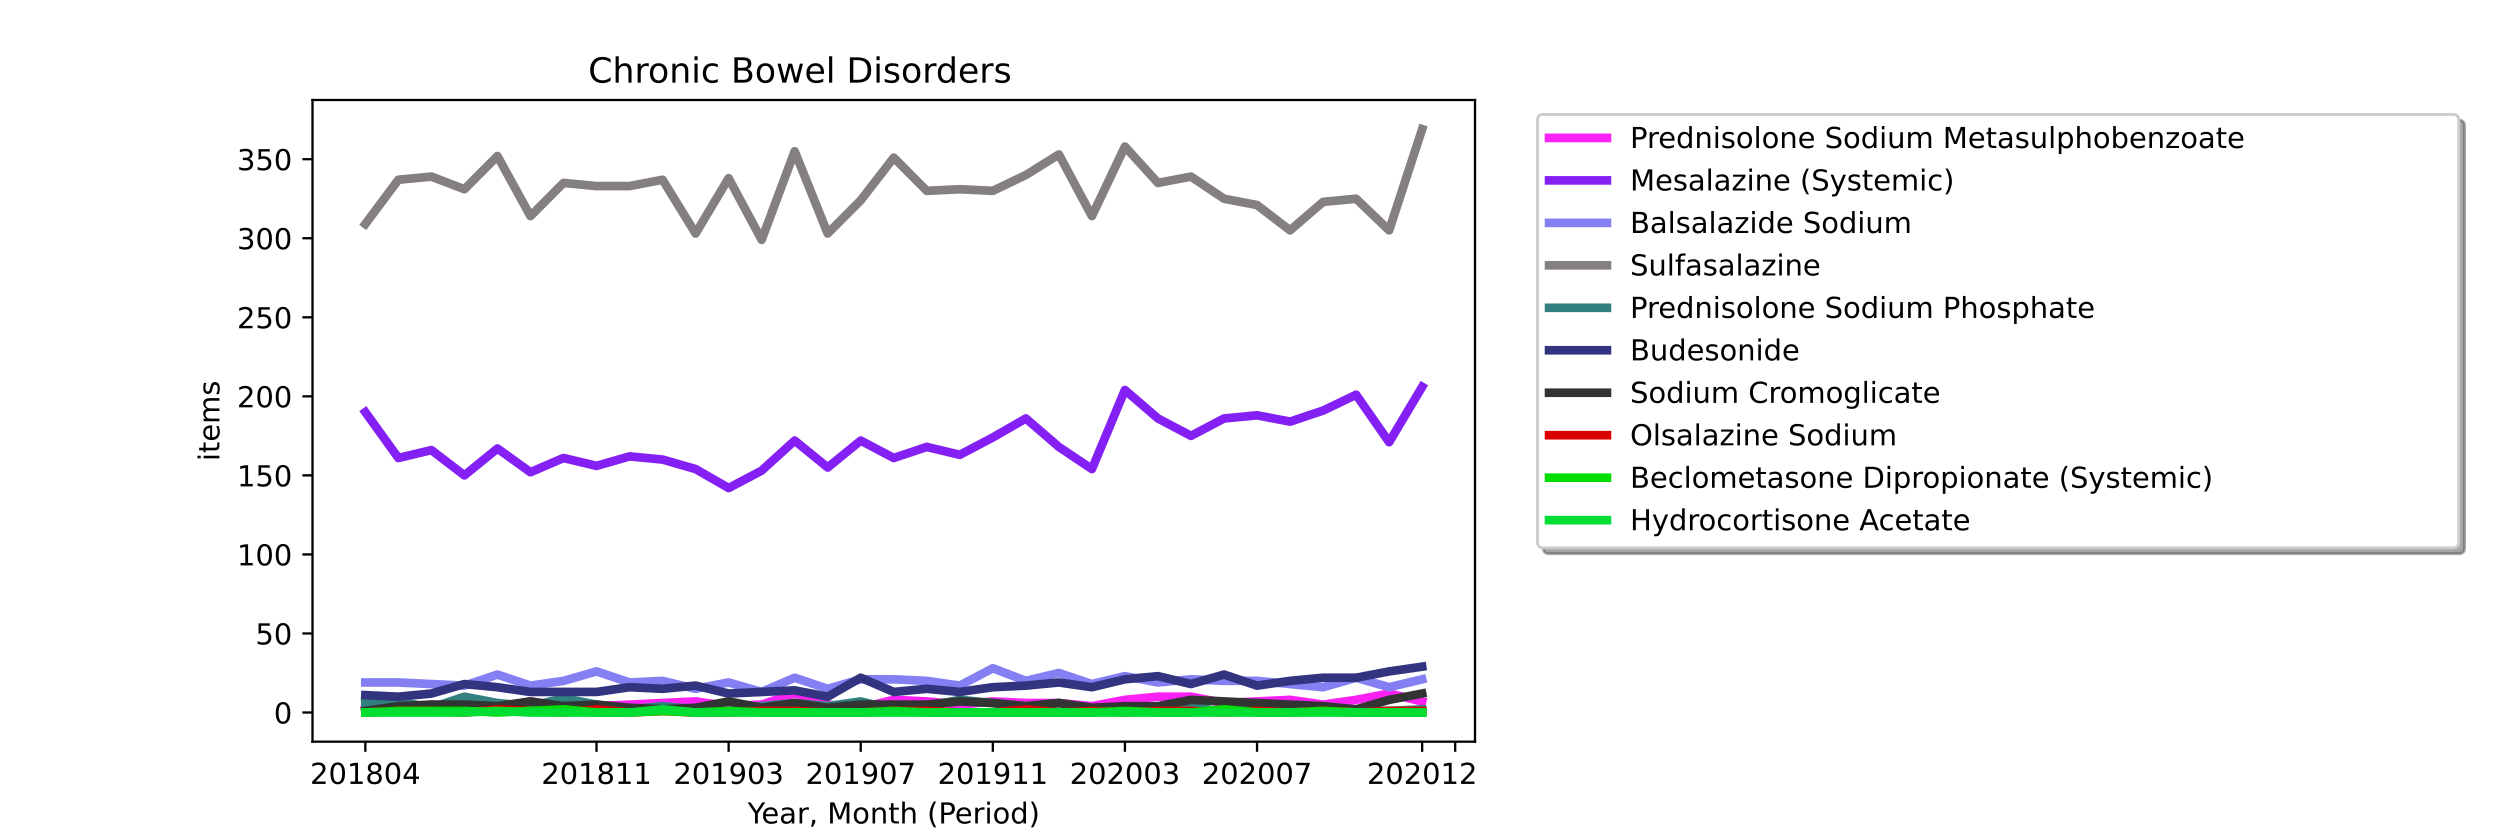 <?xml version="1.0" encoding="utf-8" standalone="no"?>
<!DOCTYPE svg PUBLIC "-//W3C//DTD SVG 1.1//EN"
  "http://www.w3.org/Graphics/SVG/1.1/DTD/svg11.dtd">
<!-- Created with matplotlib (https://matplotlib.org/) -->
<svg height="288pt" version="1.1" viewBox="0 0 864 288" width="864pt" xmlns="http://www.w3.org/2000/svg" xmlns:xlink="http://www.w3.org/1999/xlink">
 <defs>
  <style type="text/css">*{stroke-linecap:butt;stroke-linejoin:round;}</style>
 </defs>
 <g id="figure_1">
  <g id="patch_1">
   <path d="M 0 288 
L 864 288 
L 864 0 
L 0 0 
z
" style="fill:#ffffff;"/>
  </g>
  <g id="axes_1">
   <g id="patch_2">
    <path d="M 108 256.32 
L 509.76 256.32 
L 509.76 34.56 
L 108 34.56 
z
" style="fill:#ffffff;"/>
   </g>
   <g id="matplotlib.axis_1">
    <g id="xtick_1">
     <g id="line2d_1">
      <defs>
       <path d="M 0 0 
L 0 3.5 
" id="mc003abab29" style="stroke:#000000;stroke-width:0.8;"/>
      </defs>
      <g>
       <use style="stroke:#000000;stroke-width:0.8;" x="126.262" xlink:href="#mc003abab29" y="256.32"/>
      </g>
     </g>
     <g id="text_1">
      <!-- 201804 -->
      <g transform="translate(107.174 270.918)scale(0.1 -0.1)">
       <defs>
        <path d="M 19.188 8.297 
L 53.609 8.297 
L 53.609 0 
L 7.328 0 
L 7.328 8.297 
Q 12.938 14.109 22.625 23.891 
Q 32.328 33.688 34.812 36.531 
Q 39.547 41.844 41.422 45.531 
Q 43.312 49.219 43.312 52.781 
Q 43.312 58.594 39.234 62.25 
Q 35.156 65.922 28.609 65.922 
Q 23.969 65.922 18.812 64.312 
Q 13.672 62.703 7.812 59.422 
L 7.812 69.391 
Q 13.766 71.781 18.938 73 
Q 24.125 74.219 28.422 74.219 
Q 39.75 74.219 46.484 68.547 
Q 53.219 62.891 53.219 53.422 
Q 53.219 48.922 51.531 44.891 
Q 49.859 40.875 45.406 35.406 
Q 44.188 33.984 37.641 27.219 
Q 31.109 20.453 19.188 8.297 
z
" id="DejaVuSans-50"/>
        <path d="M 31.781 66.406 
Q 24.172 66.406 20.328 58.906 
Q 16.5 51.422 16.5 36.375 
Q 16.5 21.391 20.328 13.891 
Q 24.172 6.391 31.781 6.391 
Q 39.453 6.391 43.281 13.891 
Q 47.125 21.391 47.125 36.375 
Q 47.125 51.422 43.281 58.906 
Q 39.453 66.406 31.781 66.406 
z
M 31.781 74.219 
Q 44.047 74.219 50.516 64.516 
Q 56.984 54.828 56.984 36.375 
Q 56.984 17.969 50.516 8.266 
Q 44.047 -1.422 31.781 -1.422 
Q 19.531 -1.422 13.062 8.266 
Q 6.594 17.969 6.594 36.375 
Q 6.594 54.828 13.062 64.516 
Q 19.531 74.219 31.781 74.219 
z
" id="DejaVuSans-48"/>
        <path d="M 12.406 8.297 
L 28.516 8.297 
L 28.516 63.922 
L 10.984 60.406 
L 10.984 69.391 
L 28.422 72.906 
L 38.281 72.906 
L 38.281 8.297 
L 54.391 8.297 
L 54.391 0 
L 12.406 0 
z
" id="DejaVuSans-49"/>
        <path d="M 31.781 34.625 
Q 24.75 34.625 20.719 30.859 
Q 16.703 27.094 16.703 20.516 
Q 16.703 13.922 20.719 10.156 
Q 24.75 6.391 31.781 6.391 
Q 38.812 6.391 42.859 10.172 
Q 46.922 13.969 46.922 20.516 
Q 46.922 27.094 42.891 30.859 
Q 38.875 34.625 31.781 34.625 
z
M 21.922 38.812 
Q 15.578 40.375 12.031 44.719 
Q 8.5 49.078 8.5 55.328 
Q 8.5 64.062 14.719 69.141 
Q 20.953 74.219 31.781 74.219 
Q 42.672 74.219 48.875 69.141 
Q 55.078 64.062 55.078 55.328 
Q 55.078 49.078 51.531 44.719 
Q 48 40.375 41.703 38.812 
Q 48.828 37.156 52.797 32.312 
Q 56.781 27.484 56.781 20.516 
Q 56.781 9.906 50.312 4.234 
Q 43.844 -1.422 31.781 -1.422 
Q 19.734 -1.422 13.25 4.234 
Q 6.781 9.906 6.781 20.516 
Q 6.781 27.484 10.781 32.312 
Q 14.797 37.156 21.922 38.812 
z
M 18.312 54.391 
Q 18.312 48.734 21.844 45.562 
Q 25.391 42.391 31.781 42.391 
Q 38.141 42.391 41.719 45.562 
Q 45.312 48.734 45.312 54.391 
Q 45.312 60.062 41.719 63.234 
Q 38.141 66.406 31.781 66.406 
Q 25.391 66.406 21.844 63.234 
Q 18.312 60.062 18.312 54.391 
z
" id="DejaVuSans-56"/>
        <path d="M 37.797 64.312 
L 12.891 25.391 
L 37.797 25.391 
z
M 35.203 72.906 
L 47.609 72.906 
L 47.609 25.391 
L 58.016 25.391 
L 58.016 17.188 
L 47.609 17.188 
L 47.609 0 
L 37.797 0 
L 37.797 17.188 
L 4.891 17.188 
L 4.891 26.703 
z
" id="DejaVuSans-52"/>
       </defs>
       <use xlink:href="#DejaVuSans-50"/>
       <use x="63.623" xlink:href="#DejaVuSans-48"/>
       <use x="127.246" xlink:href="#DejaVuSans-49"/>
       <use x="190.869" xlink:href="#DejaVuSans-56"/>
       <use x="254.492" xlink:href="#DejaVuSans-48"/>
       <use x="318.115" xlink:href="#DejaVuSans-52"/>
      </g>
     </g>
    </g>
    <g id="xtick_2">
     <g id="line2d_2">
      <g>
       <use style="stroke:#000000;stroke-width:0.8;" x="206.157" xlink:href="#mc003abab29" y="256.32"/>
      </g>
     </g>
     <g id="text_2">
      <!-- 201811 -->
      <g transform="translate(187.07 270.918)scale(0.1 -0.1)">
       <use xlink:href="#DejaVuSans-50"/>
       <use x="63.623" xlink:href="#DejaVuSans-48"/>
       <use x="127.246" xlink:href="#DejaVuSans-49"/>
       <use x="190.869" xlink:href="#DejaVuSans-56"/>
       <use x="254.492" xlink:href="#DejaVuSans-49"/>
       <use x="318.115" xlink:href="#DejaVuSans-49"/>
      </g>
     </g>
    </g>
    <g id="xtick_3">
     <g id="line2d_3">
      <g>
       <use style="stroke:#000000;stroke-width:0.8;" x="251.812" xlink:href="#mc003abab29" y="256.32"/>
      </g>
     </g>
     <g id="text_3">
      <!-- 201903 -->
      <g transform="translate(232.724 270.918)scale(0.1 -0.1)">
       <defs>
        <path d="M 10.984 1.516 
L 10.984 10.5 
Q 14.703 8.734 18.5 7.812 
Q 22.312 6.891 25.984 6.891 
Q 35.75 6.891 40.891 13.453 
Q 46.047 20.016 46.781 33.406 
Q 43.953 29.203 39.594 26.953 
Q 35.25 24.703 29.984 24.703 
Q 19.047 24.703 12.672 31.312 
Q 6.297 37.938 6.297 49.422 
Q 6.297 60.641 12.938 67.422 
Q 19.578 74.219 30.609 74.219 
Q 43.266 74.219 49.922 64.516 
Q 56.594 54.828 56.594 36.375 
Q 56.594 19.141 48.406 8.859 
Q 40.234 -1.422 26.422 -1.422 
Q 22.703 -1.422 18.891 -0.688 
Q 15.094 0.047 10.984 1.516 
z
M 30.609 32.422 
Q 37.25 32.422 41.125 36.953 
Q 45.016 41.5 45.016 49.422 
Q 45.016 57.281 41.125 61.844 
Q 37.25 66.406 30.609 66.406 
Q 23.969 66.406 20.094 61.844 
Q 16.219 57.281 16.219 49.422 
Q 16.219 41.5 20.094 36.953 
Q 23.969 32.422 30.609 32.422 
z
" id="DejaVuSans-57"/>
        <path d="M 40.578 39.312 
Q 47.656 37.797 51.625 33 
Q 55.609 28.219 55.609 21.188 
Q 55.609 10.406 48.188 4.484 
Q 40.766 -1.422 27.094 -1.422 
Q 22.516 -1.422 17.656 -0.516 
Q 12.797 0.391 7.625 2.203 
L 7.625 11.719 
Q 11.719 9.328 16.594 8.109 
Q 21.484 6.891 26.812 6.891 
Q 36.078 6.891 40.938 10.547 
Q 45.797 14.203 45.797 21.188 
Q 45.797 27.641 41.281 31.266 
Q 36.766 34.906 28.719 34.906 
L 20.219 34.906 
L 20.219 43.016 
L 29.109 43.016 
Q 36.375 43.016 40.234 45.922 
Q 44.094 48.828 44.094 54.297 
Q 44.094 59.906 40.109 62.906 
Q 36.141 65.922 28.719 65.922 
Q 24.656 65.922 20.016 65.031 
Q 15.375 64.156 9.812 62.312 
L 9.812 71.094 
Q 15.438 72.656 20.344 73.438 
Q 25.25 74.219 29.594 74.219 
Q 40.828 74.219 47.359 69.109 
Q 53.906 64.016 53.906 55.328 
Q 53.906 49.266 50.438 45.094 
Q 46.969 40.922 40.578 39.312 
z
" id="DejaVuSans-51"/>
       </defs>
       <use xlink:href="#DejaVuSans-50"/>
       <use x="63.623" xlink:href="#DejaVuSans-48"/>
       <use x="127.246" xlink:href="#DejaVuSans-49"/>
       <use x="190.869" xlink:href="#DejaVuSans-57"/>
       <use x="254.492" xlink:href="#DejaVuSans-48"/>
       <use x="318.115" xlink:href="#DejaVuSans-51"/>
      </g>
     </g>
    </g>
    <g id="xtick_4">
     <g id="line2d_4">
      <g>
       <use style="stroke:#000000;stroke-width:0.8;" x="297.466" xlink:href="#mc003abab29" y="256.32"/>
      </g>
     </g>
     <g id="text_4">
      <!-- 201907 -->
      <g transform="translate(278.379 270.918)scale(0.1 -0.1)">
       <defs>
        <path d="M 8.203 72.906 
L 55.078 72.906 
L 55.078 68.703 
L 28.609 0 
L 18.312 0 
L 43.219 64.594 
L 8.203 64.594 
z
" id="DejaVuSans-55"/>
       </defs>
       <use xlink:href="#DejaVuSans-50"/>
       <use x="63.623" xlink:href="#DejaVuSans-48"/>
       <use x="127.246" xlink:href="#DejaVuSans-49"/>
       <use x="190.869" xlink:href="#DejaVuSans-57"/>
       <use x="254.492" xlink:href="#DejaVuSans-48"/>
       <use x="318.115" xlink:href="#DejaVuSans-55"/>
      </g>
     </g>
    </g>
    <g id="xtick_5">
     <g id="line2d_5">
      <g>
       <use style="stroke:#000000;stroke-width:0.8;" x="343.121" xlink:href="#mc003abab29" y="256.32"/>
      </g>
     </g>
     <g id="text_5">
      <!-- 201911 -->
      <g transform="translate(324.033 270.918)scale(0.1 -0.1)">
       <use xlink:href="#DejaVuSans-50"/>
       <use x="63.623" xlink:href="#DejaVuSans-48"/>
       <use x="127.246" xlink:href="#DejaVuSans-49"/>
       <use x="190.869" xlink:href="#DejaVuSans-57"/>
       <use x="254.492" xlink:href="#DejaVuSans-49"/>
       <use x="318.115" xlink:href="#DejaVuSans-49"/>
      </g>
     </g>
    </g>
    <g id="xtick_6">
     <g id="line2d_6">
      <g>
       <use style="stroke:#000000;stroke-width:0.8;" x="388.775" xlink:href="#mc003abab29" y="256.32"/>
      </g>
     </g>
     <g id="text_6">
      <!-- 202003 -->
      <g transform="translate(369.688 270.918)scale(0.1 -0.1)">
       <use xlink:href="#DejaVuSans-50"/>
       <use x="63.623" xlink:href="#DejaVuSans-48"/>
       <use x="127.246" xlink:href="#DejaVuSans-50"/>
       <use x="190.869" xlink:href="#DejaVuSans-48"/>
       <use x="254.492" xlink:href="#DejaVuSans-48"/>
       <use x="318.115" xlink:href="#DejaVuSans-51"/>
      </g>
     </g>
    </g>
    <g id="xtick_7">
     <g id="line2d_7">
      <g>
       <use style="stroke:#000000;stroke-width:0.8;" x="434.43" xlink:href="#mc003abab29" y="256.32"/>
      </g>
     </g>
     <g id="text_7">
      <!-- 202007 -->
      <g transform="translate(415.342 270.918)scale(0.1 -0.1)">
       <use xlink:href="#DejaVuSans-50"/>
       <use x="63.623" xlink:href="#DejaVuSans-48"/>
       <use x="127.246" xlink:href="#DejaVuSans-50"/>
       <use x="190.869" xlink:href="#DejaVuSans-48"/>
       <use x="254.492" xlink:href="#DejaVuSans-48"/>
       <use x="318.115" xlink:href="#DejaVuSans-55"/>
      </g>
     </g>
    </g>
    <g id="xtick_8">
     <g id="line2d_8">
      <g>
       <use style="stroke:#000000;stroke-width:0.8;" x="491.498" xlink:href="#mc003abab29" y="256.32"/>
      </g>
     </g>
     <g id="text_8">
      <!-- 202012 -->
      <g transform="translate(472.411 270.918)scale(0.1 -0.1)">
       <use xlink:href="#DejaVuSans-50"/>
       <use x="63.623" xlink:href="#DejaVuSans-48"/>
       <use x="127.246" xlink:href="#DejaVuSans-50"/>
       <use x="190.869" xlink:href="#DejaVuSans-48"/>
       <use x="254.492" xlink:href="#DejaVuSans-49"/>
       <use x="318.115" xlink:href="#DejaVuSans-50"/>
      </g>
     </g>
    </g>
    <g id="xtick_9">
     <g id="line2d_9">
      <g>
       <use style="stroke:#000000;stroke-width:0.8;" x="502.912" xlink:href="#mc003abab29" y="256.32"/>
      </g>
     </g>
    </g>
    <g id="text_9">
     <!-- Year, Month (Period) -->
     <g transform="translate(258.364 284.597)scale(0.1 -0.1)">
      <defs>
       <path d="M -0.203 72.906 
L 10.406 72.906 
L 30.609 42.922 
L 50.688 72.906 
L 61.281 72.906 
L 35.5 34.719 
L 35.5 0 
L 25.594 0 
L 25.594 34.719 
z
" id="DejaVuSans-89"/>
       <path d="M 56.203 29.594 
L 56.203 25.203 
L 14.891 25.203 
Q 15.484 15.922 20.484 11.062 
Q 25.484 6.203 34.422 6.203 
Q 39.594 6.203 44.453 7.469 
Q 49.312 8.734 54.109 11.281 
L 54.109 2.781 
Q 49.266 0.734 44.188 -0.344 
Q 39.109 -1.422 33.891 -1.422 
Q 20.797 -1.422 13.156 6.188 
Q 5.516 13.812 5.516 26.812 
Q 5.516 40.234 12.766 48.109 
Q 20.016 56 32.328 56 
Q 43.359 56 49.781 48.891 
Q 56.203 41.797 56.203 29.594 
z
M 47.219 32.234 
Q 47.125 39.594 43.094 43.984 
Q 39.062 48.391 32.422 48.391 
Q 24.906 48.391 20.391 44.141 
Q 15.875 39.891 15.188 32.172 
z
" id="DejaVuSans-101"/>
       <path d="M 34.281 27.484 
Q 23.391 27.484 19.188 25 
Q 14.984 22.516 14.984 16.5 
Q 14.984 11.719 18.141 8.906 
Q 21.297 6.109 26.703 6.109 
Q 34.188 6.109 38.703 11.406 
Q 43.219 16.703 43.219 25.484 
L 43.219 27.484 
z
M 52.203 31.203 
L 52.203 0 
L 43.219 0 
L 43.219 8.297 
Q 40.141 3.328 35.547 0.953 
Q 30.953 -1.422 24.312 -1.422 
Q 15.922 -1.422 10.953 3.297 
Q 6 8.016 6 15.922 
Q 6 25.141 12.172 29.828 
Q 18.359 34.516 30.609 34.516 
L 43.219 34.516 
L 43.219 35.406 
Q 43.219 41.609 39.141 45 
Q 35.062 48.391 27.688 48.391 
Q 23 48.391 18.547 47.266 
Q 14.109 46.141 10.016 43.891 
L 10.016 52.203 
Q 14.938 54.109 19.578 55.047 
Q 24.219 56 28.609 56 
Q 40.484 56 46.344 49.844 
Q 52.203 43.703 52.203 31.203 
z
" id="DejaVuSans-97"/>
       <path d="M 41.109 46.297 
Q 39.594 47.172 37.812 47.578 
Q 36.031 48 33.891 48 
Q 26.266 48 22.188 43.047 
Q 18.109 38.094 18.109 28.812 
L 18.109 0 
L 9.078 0 
L 9.078 54.688 
L 18.109 54.688 
L 18.109 46.188 
Q 20.953 51.172 25.484 53.578 
Q 30.031 56 36.531 56 
Q 37.453 56 38.578 55.875 
Q 39.703 55.766 41.062 55.516 
z
" id="DejaVuSans-114"/>
       <path d="M 11.719 12.406 
L 22.016 12.406 
L 22.016 4 
L 14.016 -11.625 
L 7.719 -11.625 
L 11.719 4 
z
" id="DejaVuSans-44"/>
       <path id="DejaVuSans-32"/>
       <path d="M 9.812 72.906 
L 24.516 72.906 
L 43.109 23.297 
L 61.812 72.906 
L 76.516 72.906 
L 76.516 0 
L 66.891 0 
L 66.891 64.016 
L 48.094 14.016 
L 38.188 14.016 
L 19.391 64.016 
L 19.391 0 
L 9.812 0 
z
" id="DejaVuSans-77"/>
       <path d="M 30.609 48.391 
Q 23.391 48.391 19.188 42.75 
Q 14.984 37.109 14.984 27.297 
Q 14.984 17.484 19.156 11.844 
Q 23.344 6.203 30.609 6.203 
Q 37.797 6.203 41.984 11.859 
Q 46.188 17.531 46.188 27.297 
Q 46.188 37.016 41.984 42.703 
Q 37.797 48.391 30.609 48.391 
z
M 30.609 56 
Q 42.328 56 49.016 48.375 
Q 55.719 40.766 55.719 27.297 
Q 55.719 13.875 49.016 6.219 
Q 42.328 -1.422 30.609 -1.422 
Q 18.844 -1.422 12.172 6.219 
Q 5.516 13.875 5.516 27.297 
Q 5.516 40.766 12.172 48.375 
Q 18.844 56 30.609 56 
z
" id="DejaVuSans-111"/>
       <path d="M 54.891 33.016 
L 54.891 0 
L 45.906 0 
L 45.906 32.719 
Q 45.906 40.484 42.875 44.328 
Q 39.844 48.188 33.797 48.188 
Q 26.516 48.188 22.312 43.547 
Q 18.109 38.922 18.109 30.906 
L 18.109 0 
L 9.078 0 
L 9.078 54.688 
L 18.109 54.688 
L 18.109 46.188 
Q 21.344 51.125 25.703 53.562 
Q 30.078 56 35.797 56 
Q 45.219 56 50.047 50.172 
Q 54.891 44.344 54.891 33.016 
z
" id="DejaVuSans-110"/>
       <path d="M 18.312 70.219 
L 18.312 54.688 
L 36.812 54.688 
L 36.812 47.703 
L 18.312 47.703 
L 18.312 18.016 
Q 18.312 11.328 20.141 9.422 
Q 21.969 7.516 27.594 7.516 
L 36.812 7.516 
L 36.812 0 
L 27.594 0 
Q 17.188 0 13.234 3.875 
Q 9.281 7.766 9.281 18.016 
L 9.281 47.703 
L 2.688 47.703 
L 2.688 54.688 
L 9.281 54.688 
L 9.281 70.219 
z
" id="DejaVuSans-116"/>
       <path d="M 54.891 33.016 
L 54.891 0 
L 45.906 0 
L 45.906 32.719 
Q 45.906 40.484 42.875 44.328 
Q 39.844 48.188 33.797 48.188 
Q 26.516 48.188 22.312 43.547 
Q 18.109 38.922 18.109 30.906 
L 18.109 0 
L 9.078 0 
L 9.078 75.984 
L 18.109 75.984 
L 18.109 46.188 
Q 21.344 51.125 25.703 53.562 
Q 30.078 56 35.797 56 
Q 45.219 56 50.047 50.172 
Q 54.891 44.344 54.891 33.016 
z
" id="DejaVuSans-104"/>
       <path d="M 31 75.875 
Q 24.469 64.656 21.281 53.656 
Q 18.109 42.672 18.109 31.391 
Q 18.109 20.125 21.312 9.062 
Q 24.516 -2 31 -13.188 
L 23.188 -13.188 
Q 15.875 -1.703 12.234 9.375 
Q 8.594 20.453 8.594 31.391 
Q 8.594 42.281 12.203 53.312 
Q 15.828 64.359 23.188 75.875 
z
" id="DejaVuSans-40"/>
       <path d="M 19.672 64.797 
L 19.672 37.406 
L 32.078 37.406 
Q 38.969 37.406 42.719 40.969 
Q 46.484 44.531 46.484 51.125 
Q 46.484 57.672 42.719 61.234 
Q 38.969 64.797 32.078 64.797 
z
M 9.812 72.906 
L 32.078 72.906 
Q 44.344 72.906 50.609 67.359 
Q 56.891 61.812 56.891 51.125 
Q 56.891 40.328 50.609 34.812 
Q 44.344 29.297 32.078 29.297 
L 19.672 29.297 
L 19.672 0 
L 9.812 0 
z
" id="DejaVuSans-80"/>
       <path d="M 9.422 54.688 
L 18.406 54.688 
L 18.406 0 
L 9.422 0 
z
M 9.422 75.984 
L 18.406 75.984 
L 18.406 64.594 
L 9.422 64.594 
z
" id="DejaVuSans-105"/>
       <path d="M 45.406 46.391 
L 45.406 75.984 
L 54.391 75.984 
L 54.391 0 
L 45.406 0 
L 45.406 8.203 
Q 42.578 3.328 38.25 0.953 
Q 33.938 -1.422 27.875 -1.422 
Q 17.969 -1.422 11.734 6.484 
Q 5.516 14.406 5.516 27.297 
Q 5.516 40.188 11.734 48.094 
Q 17.969 56 27.875 56 
Q 33.938 56 38.25 53.625 
Q 42.578 51.266 45.406 46.391 
z
M 14.797 27.297 
Q 14.797 17.391 18.875 11.75 
Q 22.953 6.109 30.078 6.109 
Q 37.203 6.109 41.297 11.75 
Q 45.406 17.391 45.406 27.297 
Q 45.406 37.203 41.297 42.844 
Q 37.203 48.484 30.078 48.484 
Q 22.953 48.484 18.875 42.844 
Q 14.797 37.203 14.797 27.297 
z
" id="DejaVuSans-100"/>
       <path d="M 8.016 75.875 
L 15.828 75.875 
Q 23.141 64.359 26.781 53.312 
Q 30.422 42.281 30.422 31.391 
Q 30.422 20.453 26.781 9.375 
Q 23.141 -1.703 15.828 -13.188 
L 8.016 -13.188 
Q 14.5 -2 17.703 9.062 
Q 20.906 20.125 20.906 31.391 
Q 20.906 42.672 17.703 53.656 
Q 14.5 64.656 8.016 75.875 
z
" id="DejaVuSans-41"/>
      </defs>
      <use xlink:href="#DejaVuSans-89"/>
      <use x="47.834" xlink:href="#DejaVuSans-101"/>
      <use x="109.357" xlink:href="#DejaVuSans-97"/>
      <use x="170.637" xlink:href="#DejaVuSans-114"/>
      <use x="211.75" xlink:href="#DejaVuSans-44"/>
      <use x="243.537" xlink:href="#DejaVuSans-32"/>
      <use x="275.324" xlink:href="#DejaVuSans-77"/>
      <use x="361.604" xlink:href="#DejaVuSans-111"/>
      <use x="422.785" xlink:href="#DejaVuSans-110"/>
      <use x="486.164" xlink:href="#DejaVuSans-116"/>
      <use x="525.373" xlink:href="#DejaVuSans-104"/>
      <use x="588.752" xlink:href="#DejaVuSans-32"/>
      <use x="620.539" xlink:href="#DejaVuSans-40"/>
      <use x="659.553" xlink:href="#DejaVuSans-80"/>
      <use x="716.23" xlink:href="#DejaVuSans-101"/>
      <use x="777.754" xlink:href="#DejaVuSans-114"/>
      <use x="818.867" xlink:href="#DejaVuSans-105"/>
      <use x="846.65" xlink:href="#DejaVuSans-111"/>
      <use x="907.832" xlink:href="#DejaVuSans-100"/>
      <use x="971.309" xlink:href="#DejaVuSans-41"/>
     </g>
    </g>
   </g>
   <g id="matplotlib.axis_2">
    <g id="ytick_1">
     <g id="line2d_10">
      <defs>
       <path d="M 0 0 
L -3.5 0 
" id="mc8508dd2c5" style="stroke:#000000;stroke-width:0.8;"/>
      </defs>
      <g>
       <use style="stroke:#000000;stroke-width:0.8;" x="108" xlink:href="#mc8508dd2c5" y="246.24"/>
      </g>
     </g>
     <g id="text_10">
      <!-- 0 -->
      <g transform="translate(94.638 250.039)scale(0.1 -0.1)">
       <use xlink:href="#DejaVuSans-48"/>
      </g>
     </g>
    </g>
    <g id="ytick_2">
     <g id="line2d_11">
      <g>
       <use style="stroke:#000000;stroke-width:0.8;" x="108" xlink:href="#mc8508dd2c5" y="218.923"/>
      </g>
     </g>
     <g id="text_11">
      <!-- 50 -->
      <g transform="translate(88.275 222.722)scale(0.1 -0.1)">
       <defs>
        <path d="M 10.797 72.906 
L 49.516 72.906 
L 49.516 64.594 
L 19.828 64.594 
L 19.828 46.734 
Q 21.969 47.469 24.109 47.828 
Q 26.266 48.188 28.422 48.188 
Q 40.625 48.188 47.75 41.5 
Q 54.891 34.812 54.891 23.391 
Q 54.891 11.625 47.562 5.094 
Q 40.234 -1.422 26.906 -1.422 
Q 22.312 -1.422 17.547 -0.641 
Q 12.797 0.141 7.719 1.703 
L 7.719 11.625 
Q 12.109 9.234 16.797 8.062 
Q 21.484 6.891 26.703 6.891 
Q 35.156 6.891 40.078 11.328 
Q 45.016 15.766 45.016 23.391 
Q 45.016 31 40.078 35.438 
Q 35.156 39.891 26.703 39.891 
Q 22.75 39.891 18.812 39.016 
Q 14.891 38.141 10.797 36.281 
z
" id="DejaVuSans-53"/>
       </defs>
       <use xlink:href="#DejaVuSans-53"/>
       <use x="63.623" xlink:href="#DejaVuSans-48"/>
      </g>
     </g>
    </g>
    <g id="ytick_3">
     <g id="line2d_12">
      <g>
       <use style="stroke:#000000;stroke-width:0.8;" x="108" xlink:href="#mc8508dd2c5" y="191.606"/>
      </g>
     </g>
     <g id="text_12">
      <!-- 100 -->
      <g transform="translate(81.912 195.405)scale(0.1 -0.1)">
       <use xlink:href="#DejaVuSans-49"/>
       <use x="63.623" xlink:href="#DejaVuSans-48"/>
       <use x="127.246" xlink:href="#DejaVuSans-48"/>
      </g>
     </g>
    </g>
    <g id="ytick_4">
     <g id="line2d_13">
      <g>
       <use style="stroke:#000000;stroke-width:0.8;" x="108" xlink:href="#mc8508dd2c5" y="164.289"/>
      </g>
     </g>
     <g id="text_13">
      <!-- 150 -->
      <g transform="translate(81.912 168.088)scale(0.1 -0.1)">
       <use xlink:href="#DejaVuSans-49"/>
       <use x="63.623" xlink:href="#DejaVuSans-53"/>
       <use x="127.246" xlink:href="#DejaVuSans-48"/>
      </g>
     </g>
    </g>
    <g id="ytick_5">
     <g id="line2d_14">
      <g>
       <use style="stroke:#000000;stroke-width:0.8;" x="108" xlink:href="#mc8508dd2c5" y="136.972"/>
      </g>
     </g>
     <g id="text_14">
      <!-- 200 -->
      <g transform="translate(81.912 140.771)scale(0.1 -0.1)">
       <use xlink:href="#DejaVuSans-50"/>
       <use x="63.623" xlink:href="#DejaVuSans-48"/>
       <use x="127.246" xlink:href="#DejaVuSans-48"/>
      </g>
     </g>
    </g>
    <g id="ytick_6">
     <g id="line2d_15">
      <g>
       <use style="stroke:#000000;stroke-width:0.8;" x="108" xlink:href="#mc8508dd2c5" y="109.655"/>
      </g>
     </g>
     <g id="text_15">
      <!-- 250 -->
      <g transform="translate(81.912 113.454)scale(0.1 -0.1)">
       <use xlink:href="#DejaVuSans-50"/>
       <use x="63.623" xlink:href="#DejaVuSans-53"/>
       <use x="127.246" xlink:href="#DejaVuSans-48"/>
      </g>
     </g>
    </g>
    <g id="ytick_7">
     <g id="line2d_16">
      <g>
       <use style="stroke:#000000;stroke-width:0.8;" x="108" xlink:href="#mc8508dd2c5" y="82.338"/>
      </g>
     </g>
     <g id="text_16">
      <!-- 300 -->
      <g transform="translate(81.912 86.137)scale(0.1 -0.1)">
       <use xlink:href="#DejaVuSans-51"/>
       <use x="63.623" xlink:href="#DejaVuSans-48"/>
       <use x="127.246" xlink:href="#DejaVuSans-48"/>
      </g>
     </g>
    </g>
    <g id="ytick_8">
     <g id="line2d_17">
      <g>
       <use style="stroke:#000000;stroke-width:0.8;" x="108" xlink:href="#mc8508dd2c5" y="55.02"/>
      </g>
     </g>
     <g id="text_17">
      <!-- 350 -->
      <g transform="translate(81.912 58.82)scale(0.1 -0.1)">
       <use xlink:href="#DejaVuSans-51"/>
       <use x="63.623" xlink:href="#DejaVuSans-53"/>
       <use x="127.246" xlink:href="#DejaVuSans-48"/>
      </g>
     </g>
    </g>
    <g id="text_18">
     <!-- items -->
     <g transform="translate(75.833 159.341)rotate(-90)scale(0.1 -0.1)">
      <defs>
       <path d="M 52 44.188 
Q 55.375 50.25 60.062 53.125 
Q 64.75 56 71.094 56 
Q 79.641 56 84.281 50.016 
Q 88.922 44.047 88.922 33.016 
L 88.922 0 
L 79.891 0 
L 79.891 32.719 
Q 79.891 40.578 77.094 44.375 
Q 74.312 48.188 68.609 48.188 
Q 61.625 48.188 57.562 43.547 
Q 53.516 38.922 53.516 30.906 
L 53.516 0 
L 44.484 0 
L 44.484 32.719 
Q 44.484 40.625 41.703 44.406 
Q 38.922 48.188 33.109 48.188 
Q 26.219 48.188 22.156 43.531 
Q 18.109 38.875 18.109 30.906 
L 18.109 0 
L 9.078 0 
L 9.078 54.688 
L 18.109 54.688 
L 18.109 46.188 
Q 21.188 51.219 25.484 53.609 
Q 29.781 56 35.688 56 
Q 41.656 56 45.828 52.969 
Q 50 49.953 52 44.188 
z
" id="DejaVuSans-109"/>
       <path d="M 44.281 53.078 
L 44.281 44.578 
Q 40.484 46.531 36.375 47.5 
Q 32.281 48.484 27.875 48.484 
Q 21.188 48.484 17.844 46.438 
Q 14.5 44.391 14.5 40.281 
Q 14.5 37.156 16.891 35.375 
Q 19.281 33.594 26.516 31.984 
L 29.594 31.297 
Q 39.156 29.25 43.188 25.516 
Q 47.219 21.781 47.219 15.094 
Q 47.219 7.469 41.188 3.016 
Q 35.156 -1.422 24.609 -1.422 
Q 20.219 -1.422 15.453 -0.562 
Q 10.688 0.297 5.422 2 
L 5.422 11.281 
Q 10.406 8.688 15.234 7.391 
Q 20.062 6.109 24.812 6.109 
Q 31.156 6.109 34.562 8.281 
Q 37.984 10.453 37.984 14.406 
Q 37.984 18.062 35.516 20.016 
Q 33.062 21.969 24.703 23.781 
L 21.578 24.516 
Q 13.234 26.266 9.516 29.906 
Q 5.812 33.547 5.812 39.891 
Q 5.812 47.609 11.281 51.797 
Q 16.75 56 26.812 56 
Q 31.781 56 36.172 55.266 
Q 40.578 54.547 44.281 53.078 
z
" id="DejaVuSans-115"/>
      </defs>
      <use xlink:href="#DejaVuSans-105"/>
      <use x="27.783" xlink:href="#DejaVuSans-116"/>
      <use x="66.992" xlink:href="#DejaVuSans-101"/>
      <use x="128.516" xlink:href="#DejaVuSans-109"/>
      <use x="225.928" xlink:href="#DejaVuSans-115"/>
     </g>
    </g>
   </g>
   <g id="line2d_18">
    <path clip-path="url(#p1b23c69a1e)" d="M 126.262 243.508 
L 137.675 245.694 
L 149.089 243.508 
L 160.503 244.601 
L 171.916 244.601 
L 183.33 242.416 
L 194.744 244.601 
L 206.157 244.055 
L 217.571 243.508 
L 228.985 242.962 
L 240.398 242.416 
L 251.812 244.055 
L 263.225 243.508 
L 274.639 239.684 
L 286.053 243.508 
L 297.466 244.601 
L 308.88 241.869 
L 320.294 242.416 
L 331.707 243.508 
L 343.121 242.416 
L 354.535 242.962 
L 365.948 242.962 
L 377.362 244.055 
L 388.775 241.869 
L 400.189 240.777 
L 411.603 240.777 
L 423.016 242.962 
L 434.43 242.416 
L 445.844 241.869 
L 457.257 243.508 
L 468.671 241.869 
L 480.085 239.684 
L 491.498 242.416 
" style="fill:none;stroke:#fb20f3;stroke-linecap:square;stroke-width:3;"/>
   </g>
   <g id="line2d_19">
    <path clip-path="url(#p1b23c69a1e)" d="M 126.262 142.435 
L 137.675 158.279 
L 149.089 155.547 
L 160.503 164.289 
L 171.916 155.001 
L 183.33 163.196 
L 194.744 158.279 
L 206.157 161.011 
L 217.571 157.733 
L 228.985 158.825 
L 240.398 162.103 
L 251.812 168.66 
L 263.225 162.65 
L 274.639 152.269 
L 286.053 161.557 
L 297.466 152.269 
L 308.88 158.279 
L 320.294 154.455 
L 331.707 157.186 
L 343.121 151.177 
L 354.535 144.62 
L 365.948 154.455 
L 377.362 162.103 
L 388.775 134.786 
L 400.189 144.62 
L 411.603 150.63 
L 423.016 144.62 
L 434.43 143.528 
L 445.844 145.713 
L 457.257 141.889 
L 468.671 136.425 
L 480.085 152.816 
L 491.498 133.694 
" style="fill:none;stroke:#8420f3;stroke-linecap:square;stroke-width:3;"/>
   </g>
   <g id="line2d_20">
    <path clip-path="url(#p1b23c69a1e)" d="M 126.262 235.86 
L 137.675 235.86 
L 149.089 236.406 
L 160.503 236.952 
L 171.916 233.128 
L 183.33 236.952 
L 194.744 235.313 
L 206.157 232.035 
L 217.571 235.86 
L 228.985 235.313 
L 240.398 238.045 
L 251.812 235.86 
L 263.225 239.138 
L 274.639 234.22 
L 286.053 238.045 
L 297.466 234.767 
L 308.88 234.767 
L 320.294 235.313 
L 331.707 236.952 
L 343.121 230.942 
L 354.535 235.313 
L 365.948 232.581 
L 377.362 236.406 
L 388.775 233.674 
L 400.189 235.86 
L 411.603 234.767 
L 423.016 235.313 
L 434.43 235.313 
L 445.844 236.406 
L 457.257 237.499 
L 468.671 234.22 
L 480.085 237.499 
L 491.498 234.767 
" style="fill:none;stroke:#8480f3;stroke-linecap:square;stroke-width:3;"/>
   </g>
   <g id="line2d_21">
    <path clip-path="url(#p1b23c69a1e)" d="M 126.262 77.42 
L 137.675 62.123 
L 149.089 61.03 
L 160.503 65.401 
L 171.916 53.928 
L 183.33 74.689 
L 194.744 63.216 
L 206.157 64.308 
L 217.571 64.308 
L 228.985 62.123 
L 240.398 80.699 
L 251.812 61.577 
L 263.225 82.884 
L 274.639 52.289 
L 286.053 80.699 
L 297.466 69.225 
L 308.88 54.474 
L 320.294 65.947 
L 331.707 65.401 
L 343.121 65.947 
L 354.535 60.484 
L 365.948 53.381 
L 377.362 74.689 
L 388.775 50.65 
L 400.189 63.216 
L 411.603 61.03 
L 423.016 68.679 
L 434.43 70.864 
L 445.844 79.606 
L 457.257 69.772 
L 468.671 68.679 
L 480.085 79.606 
L 491.498 44.64 
" style="fill:none;stroke:#84807f;stroke-linecap:square;stroke-width:3;"/>
   </g>
   <g id="line2d_22">
    <path clip-path="url(#p1b23c69a1e)" d="M 126.262 242.962 
L 137.675 242.416 
L 149.089 244.601 
L 160.503 240.777 
L 171.916 242.962 
L 183.33 244.055 
L 194.744 241.323 
L 206.157 243.508 
L 217.571 245.147 
L 228.985 244.055 
L 240.398 245.147 
L 251.812 245.694 
L 263.225 244.055 
L 274.639 242.962 
L 286.053 244.055 
L 297.466 242.416 
L 308.88 245.147 
L 320.294 244.055 
L 331.707 241.869 
L 343.121 242.962 
L 354.535 244.055 
L 365.948 242.962 
L 377.362 245.147 
L 388.775 244.601 
L 400.189 244.055 
L 411.603 244.055 
L 423.016 246.24 
L 434.43 244.601 
L 445.844 245.694 
L 457.257 245.694 
L 468.671 245.694 
L 480.085 245.694 
L 491.498 245.147 
" style="fill:none;stroke:#32807f;stroke-linecap:square;stroke-width:3;"/>
   </g>
   <g id="line2d_23">
    <path clip-path="url(#p1b23c69a1e)" d="M 126.262 240.23 
L 137.675 240.777 
L 149.089 239.684 
L 160.503 236.406 
L 171.916 237.499 
L 183.33 239.138 
L 194.744 239.138 
L 206.157 239.138 
L 217.571 237.499 
L 228.985 238.045 
L 240.398 236.952 
L 251.812 239.684 
L 263.225 239.138 
L 274.639 238.591 
L 286.053 240.777 
L 297.466 234.22 
L 308.88 239.138 
L 320.294 238.045 
L 331.707 239.138 
L 343.121 237.499 
L 354.535 236.952 
L 365.948 235.86 
L 377.362 237.499 
L 388.775 234.767 
L 400.189 233.674 
L 411.603 236.406 
L 423.016 233.128 
L 434.43 236.952 
L 445.844 235.313 
L 457.257 234.22 
L 468.671 234.22 
L 480.085 232.035 
L 491.498 230.396 
" style="fill:none;stroke:#32347f;stroke-linecap:square;stroke-width:3;"/>
   </g>
   <g id="line2d_24">
    <path clip-path="url(#p1b23c69a1e)" d="M 126.262 245.694 
L 137.675 244.055 
L 149.089 243.508 
L 160.503 243.508 
L 171.916 244.055 
L 183.33 242.416 
L 194.744 244.055 
L 206.157 243.508 
L 217.571 244.601 
L 228.985 245.147 
L 240.398 244.601 
L 251.812 242.416 
L 263.225 244.601 
L 274.639 242.962 
L 286.053 244.601 
L 297.466 243.508 
L 308.88 243.508 
L 320.294 243.508 
L 331.707 242.416 
L 343.121 242.962 
L 354.535 244.055 
L 365.948 242.962 
L 377.362 244.601 
L 388.775 244.055 
L 400.189 244.055 
L 411.603 241.869 
L 423.016 242.416 
L 434.43 242.962 
L 445.844 243.508 
L 457.257 244.055 
L 468.671 245.147 
L 480.085 241.869 
L 491.498 239.684 
" style="fill:none;stroke:#323433;stroke-linecap:square;stroke-width:3;"/>
   </g>
   <g id="line2d_25">
    <path clip-path="url(#p1b23c69a1e)" d="M 126.262 246.24 
L 137.675 245.694 
L 149.089 245.694 
L 160.503 246.24 
L 171.916 245.147 
L 183.33 245.694 
L 194.744 246.24 
L 206.157 245.147 
L 217.571 246.24 
L 228.985 245.694 
L 240.398 246.24 
L 251.812 246.24 
L 263.225 245.694 
L 274.639 245.694 
L 286.053 246.24 
L 297.466 246.24 
L 308.88 245.694 
L 320.294 245.694 
L 331.707 246.24 
L 343.121 246.24 
L 354.535 245.147 
L 365.948 246.24 
L 377.362 245.694 
L 388.775 246.24 
L 400.189 245.694 
L 411.603 245.694 
L 423.016 246.24 
L 434.43 245.694 
L 445.844 246.24 
L 457.257 245.694 
L 468.671 246.24 
L 480.085 245.694 
L 491.498 245.694 
" style="fill:none;stroke:#dd0000;stroke-linecap:square;stroke-width:3;"/>
   </g>
   <g id="line2d_26">
    <path clip-path="url(#p1b23c69a1e)" d="M 126.262 246.24 
L 137.675 245.694 
L 149.089 245.694 
L 160.503 245.694 
L 171.916 246.24 
L 183.33 245.694 
L 194.744 245.147 
L 206.157 246.24 
L 217.571 246.24 
L 228.985 245.694 
L 240.398 246.24 
L 251.812 245.694 
L 263.225 246.24 
L 274.639 246.24 
L 286.053 246.24 
L 297.466 246.24 
L 308.88 245.694 
L 320.294 246.24 
L 331.707 246.24 
L 343.121 246.24 
L 354.535 246.24 
L 365.948 246.24 
L 377.362 246.24 
L 388.775 245.694 
L 400.189 246.24 
L 411.603 246.24 
L 423.016 245.147 
L 434.43 246.24 
L 445.844 246.24 
L 457.257 245.694 
L 468.671 246.24 
L 480.085 246.24 
L 491.498 246.24 
" style="fill:none;stroke:#00dd00;stroke-linecap:square;stroke-width:3;"/>
   </g>
   <g id="line2d_27">
    <path clip-path="url(#p1b23c69a1e)" d="M 126.262 246.24 
L 137.675 246.24 
L 149.089 246.24 
L 160.503 246.24 
L 171.916 245.694 
L 183.33 246.24 
L 194.744 246.24 
L 206.157 246.24 
L 217.571 246.24 
L 228.985 245.147 
L 240.398 246.24 
L 251.812 246.24 
L 263.225 246.24 
L 274.639 246.24 
L 286.053 246.24 
L 297.466 246.24 
L 308.88 246.24 
L 320.294 246.24 
L 331.707 246.24 
L 343.121 246.24 
L 354.535 246.24 
L 365.948 246.24 
L 377.362 246.24 
L 388.775 246.24 
L 400.189 246.24 
L 411.603 246.24 
L 423.016 246.24 
L 434.43 246.24 
L 445.844 246.24 
L 457.257 246.24 
L 468.671 246.24 
L 480.085 246.24 
L 491.498 246.24 
" style="fill:none;stroke:#00dd33;stroke-linecap:square;stroke-width:3;"/>
   </g>
   <g id="patch_3">
    <path d="M 108 256.32 
L 108 34.56 
" style="fill:none;stroke:#000000;stroke-linecap:square;stroke-linejoin:miter;stroke-width:0.8;"/>
   </g>
   <g id="patch_4">
    <path d="M 509.76 256.32 
L 509.76 34.56 
" style="fill:none;stroke:#000000;stroke-linecap:square;stroke-linejoin:miter;stroke-width:0.8;"/>
   </g>
   <g id="patch_5">
    <path d="M 108 256.32 
L 509.76 256.32 
" style="fill:none;stroke:#000000;stroke-linecap:square;stroke-linejoin:miter;stroke-width:0.8;"/>
   </g>
   <g id="patch_6">
    <path d="M 108 34.56 
L 509.76 34.56 
" style="fill:none;stroke:#000000;stroke-linecap:square;stroke-linejoin:miter;stroke-width:0.8;"/>
   </g>
   <g id="text_19">
    <!-- Chronic Bowel Disorders                  -->
    <g transform="translate(203.294 28.56)scale(0.12 -0.12)">
     <defs>
      <path d="M 64.406 67.281 
L 64.406 56.891 
Q 59.422 61.531 53.781 63.812 
Q 48.141 66.109 41.797 66.109 
Q 29.297 66.109 22.656 58.469 
Q 16.016 50.828 16.016 36.375 
Q 16.016 21.969 22.656 14.328 
Q 29.297 6.688 41.797 6.688 
Q 48.141 6.688 53.781 8.984 
Q 59.422 11.281 64.406 15.922 
L 64.406 5.609 
Q 59.234 2.094 53.438 0.328 
Q 47.656 -1.422 41.219 -1.422 
Q 24.656 -1.422 15.125 8.703 
Q 5.609 18.844 5.609 36.375 
Q 5.609 53.953 15.125 64.078 
Q 24.656 74.219 41.219 74.219 
Q 47.75 74.219 53.531 72.484 
Q 59.328 70.75 64.406 67.281 
z
" id="DejaVuSans-67"/>
      <path d="M 48.781 52.594 
L 48.781 44.188 
Q 44.969 46.297 41.141 47.344 
Q 37.312 48.391 33.406 48.391 
Q 24.656 48.391 19.812 42.844 
Q 14.984 37.312 14.984 27.297 
Q 14.984 17.281 19.812 11.734 
Q 24.656 6.203 33.406 6.203 
Q 37.312 6.203 41.141 7.25 
Q 44.969 8.297 48.781 10.406 
L 48.781 2.094 
Q 45.016 0.344 40.984 -0.531 
Q 36.969 -1.422 32.422 -1.422 
Q 20.062 -1.422 12.781 6.344 
Q 5.516 14.109 5.516 27.297 
Q 5.516 40.672 12.859 48.328 
Q 20.219 56 33.016 56 
Q 37.156 56 41.109 55.141 
Q 45.062 54.297 48.781 52.594 
z
" id="DejaVuSans-99"/>
      <path d="M 19.672 34.812 
L 19.672 8.109 
L 35.5 8.109 
Q 43.453 8.109 47.281 11.406 
Q 51.125 14.703 51.125 21.484 
Q 51.125 28.328 47.281 31.562 
Q 43.453 34.812 35.5 34.812 
z
M 19.672 64.797 
L 19.672 42.828 
L 34.281 42.828 
Q 41.5 42.828 45.031 45.531 
Q 48.578 48.25 48.578 53.812 
Q 48.578 59.328 45.031 62.062 
Q 41.5 64.797 34.281 64.797 
z
M 9.812 72.906 
L 35.016 72.906 
Q 46.297 72.906 52.391 68.219 
Q 58.5 63.531 58.5 54.891 
Q 58.5 48.188 55.375 44.234 
Q 52.25 40.281 46.188 39.312 
Q 53.469 37.75 57.5 32.781 
Q 61.531 27.828 61.531 20.406 
Q 61.531 10.641 54.891 5.312 
Q 48.25 0 35.984 0 
L 9.812 0 
z
" id="DejaVuSans-66"/>
      <path d="M 4.203 54.688 
L 13.188 54.688 
L 24.422 12.016 
L 35.594 54.688 
L 46.188 54.688 
L 57.422 12.016 
L 68.609 54.688 
L 77.594 54.688 
L 63.281 0 
L 52.688 0 
L 40.922 44.828 
L 29.109 0 
L 18.5 0 
z
" id="DejaVuSans-119"/>
      <path d="M 9.422 75.984 
L 18.406 75.984 
L 18.406 0 
L 9.422 0 
z
" id="DejaVuSans-108"/>
      <path d="M 19.672 64.797 
L 19.672 8.109 
L 31.594 8.109 
Q 46.688 8.109 53.688 14.938 
Q 60.688 21.781 60.688 36.531 
Q 60.688 51.172 53.688 57.984 
Q 46.688 64.797 31.594 64.797 
z
M 9.812 72.906 
L 30.078 72.906 
Q 51.266 72.906 61.172 64.094 
Q 71.094 55.281 71.094 36.531 
Q 71.094 17.672 61.125 8.828 
Q 51.172 0 30.078 0 
L 9.812 0 
z
" id="DejaVuSans-68"/>
     </defs>
     <use xlink:href="#DejaVuSans-67"/>
     <use x="69.824" xlink:href="#DejaVuSans-104"/>
     <use x="133.203" xlink:href="#DejaVuSans-114"/>
     <use x="172.066" xlink:href="#DejaVuSans-111"/>
     <use x="233.248" xlink:href="#DejaVuSans-110"/>
     <use x="296.627" xlink:href="#DejaVuSans-105"/>
     <use x="324.41" xlink:href="#DejaVuSans-99"/>
     <use x="379.391" xlink:href="#DejaVuSans-32"/>
     <use x="411.178" xlink:href="#DejaVuSans-66"/>
     <use x="479.781" xlink:href="#DejaVuSans-111"/>
     <use x="540.963" xlink:href="#DejaVuSans-119"/>
     <use x="622.75" xlink:href="#DejaVuSans-101"/>
     <use x="684.273" xlink:href="#DejaVuSans-108"/>
     <use x="712.057" xlink:href="#DejaVuSans-32"/>
     <use x="743.844" xlink:href="#DejaVuSans-68"/>
     <use x="820.846" xlink:href="#DejaVuSans-105"/>
     <use x="848.629" xlink:href="#DejaVuSans-115"/>
     <use x="900.729" xlink:href="#DejaVuSans-111"/>
     <use x="961.91" xlink:href="#DejaVuSans-114"/>
     <use x="1001.273" xlink:href="#DejaVuSans-100"/>
     <use x="1064.75" xlink:href="#DejaVuSans-101"/>
     <use x="1126.273" xlink:href="#DejaVuSans-114"/>
     <use x="1167.387" xlink:href="#DejaVuSans-115"/>
     <use x="1219.486" xlink:href="#DejaVuSans-32"/>
     <use x="1251.273" xlink:href="#DejaVuSans-32"/>
     <use x="1283.061" xlink:href="#DejaVuSans-32"/>
     <use x="1314.848" xlink:href="#DejaVuSans-32"/>
     <use x="1346.635" xlink:href="#DejaVuSans-32"/>
     <use x="1378.422" xlink:href="#DejaVuSans-32"/>
     <use x="1410.209" xlink:href="#DejaVuSans-32"/>
     <use x="1441.996" xlink:href="#DejaVuSans-32"/>
     <use x="1473.783" xlink:href="#DejaVuSans-32"/>
     <use x="1505.57" xlink:href="#DejaVuSans-32"/>
     <use x="1537.357" xlink:href="#DejaVuSans-32"/>
     <use x="1569.145" xlink:href="#DejaVuSans-32"/>
     <use x="1600.932" xlink:href="#DejaVuSans-32"/>
     <use x="1632.719" xlink:href="#DejaVuSans-32"/>
     <use x="1664.506" xlink:href="#DejaVuSans-32"/>
     <use x="1696.293" xlink:href="#DejaVuSans-32"/>
     <use x="1728.08" xlink:href="#DejaVuSans-32"/>
    </g>
   </g>
   <g id="legend_1">
    <g id="patch_7">
     <path d="M 535.358 191.341 
L 849.746 191.341 
Q 851.746 191.341 851.746 189.341 
L 851.746 43.56 
Q 851.746 41.56 849.746 41.56 
L 535.358 41.56 
Q 533.358 41.56 533.358 43.56 
L 533.358 189.341 
Q 533.358 191.341 535.358 191.341 
z
" style="fill:#4c4c4c;opacity:0.5;stroke:#4c4c4c;stroke-linejoin:miter;"/>
    </g>
    <g id="patch_8">
     <path d="M 533.358 189.341 
L 847.746 189.341 
Q 849.746 189.341 849.746 187.341 
L 849.746 41.56 
Q 849.746 39.56 847.746 39.56 
L 533.358 39.56 
Q 531.358 39.56 531.358 41.56 
L 531.358 187.341 
Q 531.358 189.341 533.358 189.341 
z
" style="fill:#ffffff;stroke:#cccccc;stroke-linejoin:miter;"/>
    </g>
    <g id="line2d_28">
     <path d="M 535.358 47.658 
L 555.358 47.658 
" style="fill:none;stroke:#fb20f3;stroke-linecap:square;stroke-width:3;"/>
    </g>
    <g id="line2d_29"/>
    <g id="text_20">
     <!-- Prednisolone Sodium Metasulphobenzoate                       -->
     <g transform="translate(563.358 51.158)scale(0.1 -0.1)">
      <defs>
       <path d="M 53.516 70.516 
L 53.516 60.891 
Q 47.906 63.578 42.922 64.891 
Q 37.938 66.219 33.297 66.219 
Q 25.25 66.219 20.875 63.094 
Q 16.5 59.969 16.5 54.203 
Q 16.5 49.359 19.406 46.891 
Q 22.312 44.438 30.422 42.922 
L 36.375 41.703 
Q 47.406 39.594 52.656 34.297 
Q 57.906 29 57.906 20.125 
Q 57.906 9.516 50.797 4.047 
Q 43.703 -1.422 29.984 -1.422 
Q 24.812 -1.422 18.969 -0.25 
Q 13.141 0.922 6.891 3.219 
L 6.891 13.375 
Q 12.891 10.016 18.656 8.297 
Q 24.422 6.594 29.984 6.594 
Q 38.422 6.594 43.016 9.906 
Q 47.609 13.234 47.609 19.391 
Q 47.609 24.75 44.312 27.781 
Q 41.016 30.812 33.5 32.328 
L 27.484 33.5 
Q 16.453 35.688 11.516 40.375 
Q 6.594 45.062 6.594 53.422 
Q 6.594 63.094 13.406 68.656 
Q 20.219 74.219 32.172 74.219 
Q 37.312 74.219 42.625 73.281 
Q 47.953 72.359 53.516 70.516 
z
" id="DejaVuSans-83"/>
       <path d="M 8.5 21.578 
L 8.5 54.688 
L 17.484 54.688 
L 17.484 21.922 
Q 17.484 14.156 20.5 10.266 
Q 23.531 6.391 29.594 6.391 
Q 36.859 6.391 41.078 11.031 
Q 45.312 15.672 45.312 23.688 
L 45.312 54.688 
L 54.297 54.688 
L 54.297 0 
L 45.312 0 
L 45.312 8.406 
Q 42.047 3.422 37.719 1 
Q 33.406 -1.422 27.688 -1.422 
Q 18.266 -1.422 13.375 4.438 
Q 8.5 10.297 8.5 21.578 
z
M 31.109 56 
z
" id="DejaVuSans-117"/>
       <path d="M 18.109 8.203 
L 18.109 -20.797 
L 9.078 -20.797 
L 9.078 54.688 
L 18.109 54.688 
L 18.109 46.391 
Q 20.953 51.266 25.266 53.625 
Q 29.594 56 35.594 56 
Q 45.562 56 51.781 48.094 
Q 58.016 40.188 58.016 27.297 
Q 58.016 14.406 51.781 6.484 
Q 45.562 -1.422 35.594 -1.422 
Q 29.594 -1.422 25.266 0.953 
Q 20.953 3.328 18.109 8.203 
z
M 48.688 27.297 
Q 48.688 37.203 44.609 42.844 
Q 40.531 48.484 33.406 48.484 
Q 26.266 48.484 22.188 42.844 
Q 18.109 37.203 18.109 27.297 
Q 18.109 17.391 22.188 11.75 
Q 26.266 6.109 33.406 6.109 
Q 40.531 6.109 44.609 11.75 
Q 48.688 17.391 48.688 27.297 
z
" id="DejaVuSans-112"/>
       <path d="M 48.688 27.297 
Q 48.688 37.203 44.609 42.844 
Q 40.531 48.484 33.406 48.484 
Q 26.266 48.484 22.188 42.844 
Q 18.109 37.203 18.109 27.297 
Q 18.109 17.391 22.188 11.75 
Q 26.266 6.109 33.406 6.109 
Q 40.531 6.109 44.609 11.75 
Q 48.688 17.391 48.688 27.297 
z
M 18.109 46.391 
Q 20.953 51.266 25.266 53.625 
Q 29.594 56 35.594 56 
Q 45.562 56 51.781 48.094 
Q 58.016 40.188 58.016 27.297 
Q 58.016 14.406 51.781 6.484 
Q 45.562 -1.422 35.594 -1.422 
Q 29.594 -1.422 25.266 0.953 
Q 20.953 3.328 18.109 8.203 
L 18.109 0 
L 9.078 0 
L 9.078 75.984 
L 18.109 75.984 
z
" id="DejaVuSans-98"/>
       <path d="M 5.516 54.688 
L 48.188 54.688 
L 48.188 46.484 
L 14.406 7.172 
L 48.188 7.172 
L 48.188 0 
L 4.297 0 
L 4.297 8.203 
L 38.094 47.516 
L 5.516 47.516 
z
" id="DejaVuSans-122"/>
      </defs>
      <use xlink:href="#DejaVuSans-80"/>
      <use x="58.553" xlink:href="#DejaVuSans-114"/>
      <use x="97.416" xlink:href="#DejaVuSans-101"/>
      <use x="158.939" xlink:href="#DejaVuSans-100"/>
      <use x="222.416" xlink:href="#DejaVuSans-110"/>
      <use x="285.795" xlink:href="#DejaVuSans-105"/>
      <use x="313.578" xlink:href="#DejaVuSans-115"/>
      <use x="365.678" xlink:href="#DejaVuSans-111"/>
      <use x="426.859" xlink:href="#DejaVuSans-108"/>
      <use x="454.643" xlink:href="#DejaVuSans-111"/>
      <use x="515.824" xlink:href="#DejaVuSans-110"/>
      <use x="579.203" xlink:href="#DejaVuSans-101"/>
      <use x="640.727" xlink:href="#DejaVuSans-32"/>
      <use x="672.514" xlink:href="#DejaVuSans-83"/>
      <use x="735.99" xlink:href="#DejaVuSans-111"/>
      <use x="797.172" xlink:href="#DejaVuSans-100"/>
      <use x="860.648" xlink:href="#DejaVuSans-105"/>
      <use x="888.432" xlink:href="#DejaVuSans-117"/>
      <use x="951.811" xlink:href="#DejaVuSans-109"/>
      <use x="1049.223" xlink:href="#DejaVuSans-32"/>
      <use x="1081.01" xlink:href="#DejaVuSans-77"/>
      <use x="1167.289" xlink:href="#DejaVuSans-101"/>
      <use x="1228.812" xlink:href="#DejaVuSans-116"/>
      <use x="1268.021" xlink:href="#DejaVuSans-97"/>
      <use x="1329.301" xlink:href="#DejaVuSans-115"/>
      <use x="1381.4" xlink:href="#DejaVuSans-117"/>
      <use x="1444.779" xlink:href="#DejaVuSans-108"/>
      <use x="1472.562" xlink:href="#DejaVuSans-112"/>
      <use x="1536.039" xlink:href="#DejaVuSans-104"/>
      <use x="1599.418" xlink:href="#DejaVuSans-111"/>
      <use x="1660.6" xlink:href="#DejaVuSans-98"/>
      <use x="1724.076" xlink:href="#DejaVuSans-101"/>
      <use x="1785.6" xlink:href="#DejaVuSans-110"/>
      <use x="1848.979" xlink:href="#DejaVuSans-122"/>
      <use x="1901.469" xlink:href="#DejaVuSans-111"/>
      <use x="1962.65" xlink:href="#DejaVuSans-97"/>
      <use x="2023.93" xlink:href="#DejaVuSans-116"/>
      <use x="2063.139" xlink:href="#DejaVuSans-101"/>
      <use x="2124.662" xlink:href="#DejaVuSans-32"/>
      <use x="2156.449" xlink:href="#DejaVuSans-32"/>
      <use x="2188.236" xlink:href="#DejaVuSans-32"/>
      <use x="2220.023" xlink:href="#DejaVuSans-32"/>
      <use x="2251.811" xlink:href="#DejaVuSans-32"/>
      <use x="2283.598" xlink:href="#DejaVuSans-32"/>
      <use x="2315.385" xlink:href="#DejaVuSans-32"/>
      <use x="2347.172" xlink:href="#DejaVuSans-32"/>
      <use x="2378.959" xlink:href="#DejaVuSans-32"/>
      <use x="2410.746" xlink:href="#DejaVuSans-32"/>
      <use x="2442.533" xlink:href="#DejaVuSans-32"/>
      <use x="2474.32" xlink:href="#DejaVuSans-32"/>
      <use x="2506.107" xlink:href="#DejaVuSans-32"/>
      <use x="2537.895" xlink:href="#DejaVuSans-32"/>
      <use x="2569.682" xlink:href="#DejaVuSans-32"/>
      <use x="2601.469" xlink:href="#DejaVuSans-32"/>
      <use x="2633.256" xlink:href="#DejaVuSans-32"/>
      <use x="2665.043" xlink:href="#DejaVuSans-32"/>
      <use x="2696.83" xlink:href="#DejaVuSans-32"/>
      <use x="2728.617" xlink:href="#DejaVuSans-32"/>
      <use x="2760.404" xlink:href="#DejaVuSans-32"/>
      <use x="2792.191" xlink:href="#DejaVuSans-32"/>
     </g>
    </g>
    <g id="line2d_30">
     <path d="M 535.358 62.337 
L 555.358 62.337 
" style="fill:none;stroke:#8420f3;stroke-linecap:square;stroke-width:3;"/>
    </g>
    <g id="line2d_31"/>
    <g id="text_21">
     <!-- Mesalazine (Systemic)                                        -->
     <g transform="translate(563.358 65.837)scale(0.1 -0.1)">
      <defs>
       <path d="M 32.172 -5.078 
Q 28.375 -14.844 24.75 -17.812 
Q 21.141 -20.797 15.094 -20.797 
L 7.906 -20.797 
L 7.906 -13.281 
L 13.188 -13.281 
Q 16.891 -13.281 18.938 -11.516 
Q 21 -9.766 23.484 -3.219 
L 25.094 0.875 
L 2.984 54.688 
L 12.5 54.688 
L 29.594 11.922 
L 46.688 54.688 
L 56.203 54.688 
z
" id="DejaVuSans-121"/>
      </defs>
      <use xlink:href="#DejaVuSans-77"/>
      <use x="86.279" xlink:href="#DejaVuSans-101"/>
      <use x="147.803" xlink:href="#DejaVuSans-115"/>
      <use x="199.902" xlink:href="#DejaVuSans-97"/>
      <use x="261.182" xlink:href="#DejaVuSans-108"/>
      <use x="288.965" xlink:href="#DejaVuSans-97"/>
      <use x="350.244" xlink:href="#DejaVuSans-122"/>
      <use x="402.734" xlink:href="#DejaVuSans-105"/>
      <use x="430.518" xlink:href="#DejaVuSans-110"/>
      <use x="493.896" xlink:href="#DejaVuSans-101"/>
      <use x="555.42" xlink:href="#DejaVuSans-32"/>
      <use x="587.207" xlink:href="#DejaVuSans-40"/>
      <use x="626.221" xlink:href="#DejaVuSans-83"/>
      <use x="689.697" xlink:href="#DejaVuSans-121"/>
      <use x="748.877" xlink:href="#DejaVuSans-115"/>
      <use x="800.977" xlink:href="#DejaVuSans-116"/>
      <use x="840.186" xlink:href="#DejaVuSans-101"/>
      <use x="901.709" xlink:href="#DejaVuSans-109"/>
      <use x="999.121" xlink:href="#DejaVuSans-105"/>
      <use x="1026.904" xlink:href="#DejaVuSans-99"/>
      <use x="1081.885" xlink:href="#DejaVuSans-41"/>
      <use x="1120.898" xlink:href="#DejaVuSans-32"/>
      <use x="1152.686" xlink:href="#DejaVuSans-32"/>
      <use x="1184.473" xlink:href="#DejaVuSans-32"/>
      <use x="1216.26" xlink:href="#DejaVuSans-32"/>
      <use x="1248.047" xlink:href="#DejaVuSans-32"/>
      <use x="1279.834" xlink:href="#DejaVuSans-32"/>
      <use x="1311.621" xlink:href="#DejaVuSans-32"/>
      <use x="1343.408" xlink:href="#DejaVuSans-32"/>
      <use x="1375.195" xlink:href="#DejaVuSans-32"/>
      <use x="1406.982" xlink:href="#DejaVuSans-32"/>
      <use x="1438.77" xlink:href="#DejaVuSans-32"/>
      <use x="1470.557" xlink:href="#DejaVuSans-32"/>
      <use x="1502.344" xlink:href="#DejaVuSans-32"/>
      <use x="1534.131" xlink:href="#DejaVuSans-32"/>
      <use x="1565.918" xlink:href="#DejaVuSans-32"/>
      <use x="1597.705" xlink:href="#DejaVuSans-32"/>
      <use x="1629.492" xlink:href="#DejaVuSans-32"/>
      <use x="1661.279" xlink:href="#DejaVuSans-32"/>
      <use x="1693.066" xlink:href="#DejaVuSans-32"/>
      <use x="1724.854" xlink:href="#DejaVuSans-32"/>
      <use x="1756.641" xlink:href="#DejaVuSans-32"/>
      <use x="1788.428" xlink:href="#DejaVuSans-32"/>
      <use x="1820.215" xlink:href="#DejaVuSans-32"/>
      <use x="1852.002" xlink:href="#DejaVuSans-32"/>
      <use x="1883.789" xlink:href="#DejaVuSans-32"/>
      <use x="1915.576" xlink:href="#DejaVuSans-32"/>
      <use x="1947.363" xlink:href="#DejaVuSans-32"/>
      <use x="1979.15" xlink:href="#DejaVuSans-32"/>
      <use x="2010.938" xlink:href="#DejaVuSans-32"/>
      <use x="2042.725" xlink:href="#DejaVuSans-32"/>
      <use x="2074.512" xlink:href="#DejaVuSans-32"/>
      <use x="2106.299" xlink:href="#DejaVuSans-32"/>
      <use x="2138.086" xlink:href="#DejaVuSans-32"/>
      <use x="2169.873" xlink:href="#DejaVuSans-32"/>
      <use x="2201.66" xlink:href="#DejaVuSans-32"/>
      <use x="2233.447" xlink:href="#DejaVuSans-32"/>
      <use x="2265.234" xlink:href="#DejaVuSans-32"/>
      <use x="2297.021" xlink:href="#DejaVuSans-32"/>
      <use x="2328.809" xlink:href="#DejaVuSans-32"/>
     </g>
    </g>
    <g id="line2d_32">
     <path d="M 535.358 77.015 
L 555.358 77.015 
" style="fill:none;stroke:#8480f3;stroke-linecap:square;stroke-width:3;"/>
    </g>
    <g id="line2d_33"/>
    <g id="text_22">
     <!-- Balsalazide Sodium                                           -->
     <g transform="translate(563.358 80.515)scale(0.1 -0.1)">
      <use xlink:href="#DejaVuSans-66"/>
      <use x="68.604" xlink:href="#DejaVuSans-97"/>
      <use x="129.883" xlink:href="#DejaVuSans-108"/>
      <use x="157.666" xlink:href="#DejaVuSans-115"/>
      <use x="209.766" xlink:href="#DejaVuSans-97"/>
      <use x="271.045" xlink:href="#DejaVuSans-108"/>
      <use x="298.828" xlink:href="#DejaVuSans-97"/>
      <use x="360.107" xlink:href="#DejaVuSans-122"/>
      <use x="412.598" xlink:href="#DejaVuSans-105"/>
      <use x="440.381" xlink:href="#DejaVuSans-100"/>
      <use x="503.857" xlink:href="#DejaVuSans-101"/>
      <use x="565.381" xlink:href="#DejaVuSans-32"/>
      <use x="597.168" xlink:href="#DejaVuSans-83"/>
      <use x="660.645" xlink:href="#DejaVuSans-111"/>
      <use x="721.826" xlink:href="#DejaVuSans-100"/>
      <use x="785.303" xlink:href="#DejaVuSans-105"/>
      <use x="813.086" xlink:href="#DejaVuSans-117"/>
      <use x="876.465" xlink:href="#DejaVuSans-109"/>
      <use x="973.877" xlink:href="#DejaVuSans-32"/>
      <use x="1005.664" xlink:href="#DejaVuSans-32"/>
      <use x="1037.451" xlink:href="#DejaVuSans-32"/>
      <use x="1069.238" xlink:href="#DejaVuSans-32"/>
      <use x="1101.025" xlink:href="#DejaVuSans-32"/>
      <use x="1132.812" xlink:href="#DejaVuSans-32"/>
      <use x="1164.6" xlink:href="#DejaVuSans-32"/>
      <use x="1196.387" xlink:href="#DejaVuSans-32"/>
      <use x="1228.174" xlink:href="#DejaVuSans-32"/>
      <use x="1259.961" xlink:href="#DejaVuSans-32"/>
      <use x="1291.748" xlink:href="#DejaVuSans-32"/>
      <use x="1323.535" xlink:href="#DejaVuSans-32"/>
      <use x="1355.322" xlink:href="#DejaVuSans-32"/>
      <use x="1387.109" xlink:href="#DejaVuSans-32"/>
      <use x="1418.896" xlink:href="#DejaVuSans-32"/>
      <use x="1450.684" xlink:href="#DejaVuSans-32"/>
      <use x="1482.471" xlink:href="#DejaVuSans-32"/>
      <use x="1514.258" xlink:href="#DejaVuSans-32"/>
      <use x="1546.045" xlink:href="#DejaVuSans-32"/>
      <use x="1577.832" xlink:href="#DejaVuSans-32"/>
      <use x="1609.619" xlink:href="#DejaVuSans-32"/>
      <use x="1641.406" xlink:href="#DejaVuSans-32"/>
      <use x="1673.193" xlink:href="#DejaVuSans-32"/>
      <use x="1704.98" xlink:href="#DejaVuSans-32"/>
      <use x="1736.768" xlink:href="#DejaVuSans-32"/>
      <use x="1768.555" xlink:href="#DejaVuSans-32"/>
      <use x="1800.342" xlink:href="#DejaVuSans-32"/>
      <use x="1832.129" xlink:href="#DejaVuSans-32"/>
      <use x="1863.916" xlink:href="#DejaVuSans-32"/>
      <use x="1895.703" xlink:href="#DejaVuSans-32"/>
      <use x="1927.49" xlink:href="#DejaVuSans-32"/>
      <use x="1959.277" xlink:href="#DejaVuSans-32"/>
      <use x="1991.064" xlink:href="#DejaVuSans-32"/>
      <use x="2022.852" xlink:href="#DejaVuSans-32"/>
      <use x="2054.639" xlink:href="#DejaVuSans-32"/>
      <use x="2086.426" xlink:href="#DejaVuSans-32"/>
      <use x="2118.213" xlink:href="#DejaVuSans-32"/>
      <use x="2150" xlink:href="#DejaVuSans-32"/>
      <use x="2181.787" xlink:href="#DejaVuSans-32"/>
      <use x="2213.574" xlink:href="#DejaVuSans-32"/>
      <use x="2245.361" xlink:href="#DejaVuSans-32"/>
      <use x="2277.148" xlink:href="#DejaVuSans-32"/>
     </g>
    </g>
    <g id="line2d_34">
     <path d="M 535.358 91.693 
L 555.358 91.693 
" style="fill:none;stroke:#84807f;stroke-linecap:square;stroke-width:3;"/>
    </g>
    <g id="line2d_35"/>
    <g id="text_23">
     <!-- Sulfasalazine                                                -->
     <g transform="translate(563.358 95.193)scale(0.1 -0.1)">
      <defs>
       <path d="M 37.109 75.984 
L 37.109 68.5 
L 28.516 68.5 
Q 23.688 68.5 21.797 66.547 
Q 19.922 64.594 19.922 59.516 
L 19.922 54.688 
L 34.719 54.688 
L 34.719 47.703 
L 19.922 47.703 
L 19.922 0 
L 10.891 0 
L 10.891 47.703 
L 2.297 47.703 
L 2.297 54.688 
L 10.891 54.688 
L 10.891 58.5 
Q 10.891 67.625 15.141 71.797 
Q 19.391 75.984 28.609 75.984 
z
" id="DejaVuSans-102"/>
      </defs>
      <use xlink:href="#DejaVuSans-83"/>
      <use x="63.477" xlink:href="#DejaVuSans-117"/>
      <use x="126.855" xlink:href="#DejaVuSans-108"/>
      <use x="154.639" xlink:href="#DejaVuSans-102"/>
      <use x="189.844" xlink:href="#DejaVuSans-97"/>
      <use x="251.123" xlink:href="#DejaVuSans-115"/>
      <use x="303.223" xlink:href="#DejaVuSans-97"/>
      <use x="364.502" xlink:href="#DejaVuSans-108"/>
      <use x="392.285" xlink:href="#DejaVuSans-97"/>
      <use x="453.564" xlink:href="#DejaVuSans-122"/>
      <use x="506.055" xlink:href="#DejaVuSans-105"/>
      <use x="533.838" xlink:href="#DejaVuSans-110"/>
      <use x="597.217" xlink:href="#DejaVuSans-101"/>
      <use x="658.74" xlink:href="#DejaVuSans-32"/>
      <use x="690.527" xlink:href="#DejaVuSans-32"/>
      <use x="722.314" xlink:href="#DejaVuSans-32"/>
      <use x="754.102" xlink:href="#DejaVuSans-32"/>
      <use x="785.889" xlink:href="#DejaVuSans-32"/>
      <use x="817.676" xlink:href="#DejaVuSans-32"/>
      <use x="849.463" xlink:href="#DejaVuSans-32"/>
      <use x="881.25" xlink:href="#DejaVuSans-32"/>
      <use x="913.037" xlink:href="#DejaVuSans-32"/>
      <use x="944.824" xlink:href="#DejaVuSans-32"/>
      <use x="976.611" xlink:href="#DejaVuSans-32"/>
      <use x="1008.398" xlink:href="#DejaVuSans-32"/>
      <use x="1040.186" xlink:href="#DejaVuSans-32"/>
      <use x="1071.973" xlink:href="#DejaVuSans-32"/>
      <use x="1103.76" xlink:href="#DejaVuSans-32"/>
      <use x="1135.547" xlink:href="#DejaVuSans-32"/>
      <use x="1167.334" xlink:href="#DejaVuSans-32"/>
      <use x="1199.121" xlink:href="#DejaVuSans-32"/>
      <use x="1230.908" xlink:href="#DejaVuSans-32"/>
      <use x="1262.695" xlink:href="#DejaVuSans-32"/>
      <use x="1294.482" xlink:href="#DejaVuSans-32"/>
      <use x="1326.27" xlink:href="#DejaVuSans-32"/>
      <use x="1358.057" xlink:href="#DejaVuSans-32"/>
      <use x="1389.844" xlink:href="#DejaVuSans-32"/>
      <use x="1421.631" xlink:href="#DejaVuSans-32"/>
      <use x="1453.418" xlink:href="#DejaVuSans-32"/>
      <use x="1485.205" xlink:href="#DejaVuSans-32"/>
      <use x="1516.992" xlink:href="#DejaVuSans-32"/>
      <use x="1548.779" xlink:href="#DejaVuSans-32"/>
      <use x="1580.566" xlink:href="#DejaVuSans-32"/>
      <use x="1612.354" xlink:href="#DejaVuSans-32"/>
      <use x="1644.141" xlink:href="#DejaVuSans-32"/>
      <use x="1675.928" xlink:href="#DejaVuSans-32"/>
      <use x="1707.715" xlink:href="#DejaVuSans-32"/>
      <use x="1739.502" xlink:href="#DejaVuSans-32"/>
      <use x="1771.289" xlink:href="#DejaVuSans-32"/>
      <use x="1803.076" xlink:href="#DejaVuSans-32"/>
      <use x="1834.863" xlink:href="#DejaVuSans-32"/>
      <use x="1866.65" xlink:href="#DejaVuSans-32"/>
      <use x="1898.438" xlink:href="#DejaVuSans-32"/>
      <use x="1930.225" xlink:href="#DejaVuSans-32"/>
      <use x="1962.012" xlink:href="#DejaVuSans-32"/>
      <use x="1993.799" xlink:href="#DejaVuSans-32"/>
      <use x="2025.586" xlink:href="#DejaVuSans-32"/>
      <use x="2057.373" xlink:href="#DejaVuSans-32"/>
      <use x="2089.16" xlink:href="#DejaVuSans-32"/>
      <use x="2120.947" xlink:href="#DejaVuSans-32"/>
     </g>
    </g>
    <g id="line2d_36">
     <path d="M 535.358 106.371 
L 555.358 106.371 
" style="fill:none;stroke:#32807f;stroke-linecap:square;stroke-width:3;"/>
    </g>
    <g id="line2d_37"/>
    <g id="text_24">
     <!-- Prednisolone Sodium Phosphate                                -->
     <g transform="translate(563.358 109.871)scale(0.1 -0.1)">
      <use xlink:href="#DejaVuSans-80"/>
      <use x="58.553" xlink:href="#DejaVuSans-114"/>
      <use x="97.416" xlink:href="#DejaVuSans-101"/>
      <use x="158.939" xlink:href="#DejaVuSans-100"/>
      <use x="222.416" xlink:href="#DejaVuSans-110"/>
      <use x="285.795" xlink:href="#DejaVuSans-105"/>
      <use x="313.578" xlink:href="#DejaVuSans-115"/>
      <use x="365.678" xlink:href="#DejaVuSans-111"/>
      <use x="426.859" xlink:href="#DejaVuSans-108"/>
      <use x="454.643" xlink:href="#DejaVuSans-111"/>
      <use x="515.824" xlink:href="#DejaVuSans-110"/>
      <use x="579.203" xlink:href="#DejaVuSans-101"/>
      <use x="640.727" xlink:href="#DejaVuSans-32"/>
      <use x="672.514" xlink:href="#DejaVuSans-83"/>
      <use x="735.99" xlink:href="#DejaVuSans-111"/>
      <use x="797.172" xlink:href="#DejaVuSans-100"/>
      <use x="860.648" xlink:href="#DejaVuSans-105"/>
      <use x="888.432" xlink:href="#DejaVuSans-117"/>
      <use x="951.811" xlink:href="#DejaVuSans-109"/>
      <use x="1049.223" xlink:href="#DejaVuSans-32"/>
      <use x="1081.01" xlink:href="#DejaVuSans-80"/>
      <use x="1141.312" xlink:href="#DejaVuSans-104"/>
      <use x="1204.691" xlink:href="#DejaVuSans-111"/>
      <use x="1265.873" xlink:href="#DejaVuSans-115"/>
      <use x="1317.973" xlink:href="#DejaVuSans-112"/>
      <use x="1381.449" xlink:href="#DejaVuSans-104"/>
      <use x="1444.828" xlink:href="#DejaVuSans-97"/>
      <use x="1506.107" xlink:href="#DejaVuSans-116"/>
      <use x="1545.316" xlink:href="#DejaVuSans-101"/>
      <use x="1606.84" xlink:href="#DejaVuSans-32"/>
      <use x="1638.627" xlink:href="#DejaVuSans-32"/>
      <use x="1670.414" xlink:href="#DejaVuSans-32"/>
      <use x="1702.201" xlink:href="#DejaVuSans-32"/>
      <use x="1733.988" xlink:href="#DejaVuSans-32"/>
      <use x="1765.775" xlink:href="#DejaVuSans-32"/>
      <use x="1797.562" xlink:href="#DejaVuSans-32"/>
      <use x="1829.35" xlink:href="#DejaVuSans-32"/>
      <use x="1861.137" xlink:href="#DejaVuSans-32"/>
      <use x="1892.924" xlink:href="#DejaVuSans-32"/>
      <use x="1924.711" xlink:href="#DejaVuSans-32"/>
      <use x="1956.498" xlink:href="#DejaVuSans-32"/>
      <use x="1988.285" xlink:href="#DejaVuSans-32"/>
      <use x="2020.072" xlink:href="#DejaVuSans-32"/>
      <use x="2051.859" xlink:href="#DejaVuSans-32"/>
      <use x="2083.646" xlink:href="#DejaVuSans-32"/>
      <use x="2115.434" xlink:href="#DejaVuSans-32"/>
      <use x="2147.221" xlink:href="#DejaVuSans-32"/>
      <use x="2179.008" xlink:href="#DejaVuSans-32"/>
      <use x="2210.795" xlink:href="#DejaVuSans-32"/>
      <use x="2242.582" xlink:href="#DejaVuSans-32"/>
      <use x="2274.369" xlink:href="#DejaVuSans-32"/>
      <use x="2306.156" xlink:href="#DejaVuSans-32"/>
      <use x="2337.943" xlink:href="#DejaVuSans-32"/>
      <use x="2369.73" xlink:href="#DejaVuSans-32"/>
      <use x="2401.518" xlink:href="#DejaVuSans-32"/>
      <use x="2433.305" xlink:href="#DejaVuSans-32"/>
      <use x="2465.092" xlink:href="#DejaVuSans-32"/>
      <use x="2496.879" xlink:href="#DejaVuSans-32"/>
      <use x="2528.666" xlink:href="#DejaVuSans-32"/>
      <use x="2560.453" xlink:href="#DejaVuSans-32"/>
     </g>
    </g>
    <g id="line2d_38">
     <path d="M 535.358 121.049 
L 555.358 121.049 
" style="fill:none;stroke:#32347f;stroke-linecap:square;stroke-width:3;"/>
    </g>
    <g id="line2d_39"/>
    <g id="text_25">
     <!-- Budesonide                                                   -->
     <g transform="translate(563.358 124.549)scale(0.1 -0.1)">
      <use xlink:href="#DejaVuSans-66"/>
      <use x="68.604" xlink:href="#DejaVuSans-117"/>
      <use x="131.982" xlink:href="#DejaVuSans-100"/>
      <use x="195.459" xlink:href="#DejaVuSans-101"/>
      <use x="256.982" xlink:href="#DejaVuSans-115"/>
      <use x="309.082" xlink:href="#DejaVuSans-111"/>
      <use x="370.264" xlink:href="#DejaVuSans-110"/>
      <use x="433.643" xlink:href="#DejaVuSans-105"/>
      <use x="461.426" xlink:href="#DejaVuSans-100"/>
      <use x="524.902" xlink:href="#DejaVuSans-101"/>
      <use x="586.426" xlink:href="#DejaVuSans-32"/>
      <use x="618.213" xlink:href="#DejaVuSans-32"/>
      <use x="650" xlink:href="#DejaVuSans-32"/>
      <use x="681.787" xlink:href="#DejaVuSans-32"/>
      <use x="713.574" xlink:href="#DejaVuSans-32"/>
      <use x="745.361" xlink:href="#DejaVuSans-32"/>
      <use x="777.148" xlink:href="#DejaVuSans-32"/>
      <use x="808.936" xlink:href="#DejaVuSans-32"/>
      <use x="840.723" xlink:href="#DejaVuSans-32"/>
      <use x="872.51" xlink:href="#DejaVuSans-32"/>
      <use x="904.297" xlink:href="#DejaVuSans-32"/>
      <use x="936.084" xlink:href="#DejaVuSans-32"/>
      <use x="967.871" xlink:href="#DejaVuSans-32"/>
      <use x="999.658" xlink:href="#DejaVuSans-32"/>
      <use x="1031.445" xlink:href="#DejaVuSans-32"/>
      <use x="1063.232" xlink:href="#DejaVuSans-32"/>
      <use x="1095.02" xlink:href="#DejaVuSans-32"/>
      <use x="1126.807" xlink:href="#DejaVuSans-32"/>
      <use x="1158.594" xlink:href="#DejaVuSans-32"/>
      <use x="1190.381" xlink:href="#DejaVuSans-32"/>
      <use x="1222.168" xlink:href="#DejaVuSans-32"/>
      <use x="1253.955" xlink:href="#DejaVuSans-32"/>
      <use x="1285.742" xlink:href="#DejaVuSans-32"/>
      <use x="1317.529" xlink:href="#DejaVuSans-32"/>
      <use x="1349.316" xlink:href="#DejaVuSans-32"/>
      <use x="1381.104" xlink:href="#DejaVuSans-32"/>
      <use x="1412.891" xlink:href="#DejaVuSans-32"/>
      <use x="1444.678" xlink:href="#DejaVuSans-32"/>
      <use x="1476.465" xlink:href="#DejaVuSans-32"/>
      <use x="1508.252" xlink:href="#DejaVuSans-32"/>
      <use x="1540.039" xlink:href="#DejaVuSans-32"/>
      <use x="1571.826" xlink:href="#DejaVuSans-32"/>
      <use x="1603.613" xlink:href="#DejaVuSans-32"/>
      <use x="1635.4" xlink:href="#DejaVuSans-32"/>
      <use x="1667.188" xlink:href="#DejaVuSans-32"/>
      <use x="1698.975" xlink:href="#DejaVuSans-32"/>
      <use x="1730.762" xlink:href="#DejaVuSans-32"/>
      <use x="1762.549" xlink:href="#DejaVuSans-32"/>
      <use x="1794.336" xlink:href="#DejaVuSans-32"/>
      <use x="1826.123" xlink:href="#DejaVuSans-32"/>
      <use x="1857.91" xlink:href="#DejaVuSans-32"/>
      <use x="1889.697" xlink:href="#DejaVuSans-32"/>
      <use x="1921.484" xlink:href="#DejaVuSans-32"/>
      <use x="1953.271" xlink:href="#DejaVuSans-32"/>
      <use x="1985.059" xlink:href="#DejaVuSans-32"/>
      <use x="2016.846" xlink:href="#DejaVuSans-32"/>
      <use x="2048.633" xlink:href="#DejaVuSans-32"/>
      <use x="2080.42" xlink:href="#DejaVuSans-32"/>
      <use x="2112.207" xlink:href="#DejaVuSans-32"/>
      <use x="2143.994" xlink:href="#DejaVuSans-32"/>
     </g>
    </g>
    <g id="line2d_40">
     <path d="M 535.358 135.727 
L 555.358 135.727 
" style="fill:none;stroke:#323433;stroke-linecap:square;stroke-width:3;"/>
    </g>
    <g id="line2d_41"/>
    <g id="text_26">
     <!-- Sodium Cromoglicate                                          -->
     <g transform="translate(563.358 139.227)scale(0.1 -0.1)">
      <defs>
       <path d="M 45.406 27.984 
Q 45.406 37.75 41.375 43.109 
Q 37.359 48.484 30.078 48.484 
Q 22.859 48.484 18.828 43.109 
Q 14.797 37.75 14.797 27.984 
Q 14.797 18.266 18.828 12.891 
Q 22.859 7.516 30.078 7.516 
Q 37.359 7.516 41.375 12.891 
Q 45.406 18.266 45.406 27.984 
z
M 54.391 6.781 
Q 54.391 -7.172 48.188 -13.984 
Q 42 -20.797 29.203 -20.797 
Q 24.469 -20.797 20.266 -20.094 
Q 16.062 -19.391 12.109 -17.922 
L 12.109 -9.188 
Q 16.062 -11.328 19.922 -12.344 
Q 23.781 -13.375 27.781 -13.375 
Q 36.625 -13.375 41.016 -8.766 
Q 45.406 -4.156 45.406 5.172 
L 45.406 9.625 
Q 42.625 4.781 38.281 2.391 
Q 33.938 0 27.875 0 
Q 17.828 0 11.672 7.656 
Q 5.516 15.328 5.516 27.984 
Q 5.516 40.672 11.672 48.328 
Q 17.828 56 27.875 56 
Q 33.938 56 38.281 53.609 
Q 42.625 51.219 45.406 46.391 
L 45.406 54.688 
L 54.391 54.688 
z
" id="DejaVuSans-103"/>
      </defs>
      <use xlink:href="#DejaVuSans-83"/>
      <use x="63.477" xlink:href="#DejaVuSans-111"/>
      <use x="124.658" xlink:href="#DejaVuSans-100"/>
      <use x="188.135" xlink:href="#DejaVuSans-105"/>
      <use x="215.918" xlink:href="#DejaVuSans-117"/>
      <use x="279.297" xlink:href="#DejaVuSans-109"/>
      <use x="376.709" xlink:href="#DejaVuSans-32"/>
      <use x="408.496" xlink:href="#DejaVuSans-67"/>
      <use x="478.32" xlink:href="#DejaVuSans-114"/>
      <use x="517.184" xlink:href="#DejaVuSans-111"/>
      <use x="578.365" xlink:href="#DejaVuSans-109"/>
      <use x="675.777" xlink:href="#DejaVuSans-111"/>
      <use x="736.959" xlink:href="#DejaVuSans-103"/>
      <use x="800.436" xlink:href="#DejaVuSans-108"/>
      <use x="828.219" xlink:href="#DejaVuSans-105"/>
      <use x="856.002" xlink:href="#DejaVuSans-99"/>
      <use x="910.982" xlink:href="#DejaVuSans-97"/>
      <use x="972.262" xlink:href="#DejaVuSans-116"/>
      <use x="1011.471" xlink:href="#DejaVuSans-101"/>
      <use x="1072.994" xlink:href="#DejaVuSans-32"/>
      <use x="1104.781" xlink:href="#DejaVuSans-32"/>
      <use x="1136.568" xlink:href="#DejaVuSans-32"/>
      <use x="1168.355" xlink:href="#DejaVuSans-32"/>
      <use x="1200.143" xlink:href="#DejaVuSans-32"/>
      <use x="1231.93" xlink:href="#DejaVuSans-32"/>
      <use x="1263.717" xlink:href="#DejaVuSans-32"/>
      <use x="1295.504" xlink:href="#DejaVuSans-32"/>
      <use x="1327.291" xlink:href="#DejaVuSans-32"/>
      <use x="1359.078" xlink:href="#DejaVuSans-32"/>
      <use x="1390.865" xlink:href="#DejaVuSans-32"/>
      <use x="1422.652" xlink:href="#DejaVuSans-32"/>
      <use x="1454.439" xlink:href="#DejaVuSans-32"/>
      <use x="1486.227" xlink:href="#DejaVuSans-32"/>
      <use x="1518.014" xlink:href="#DejaVuSans-32"/>
      <use x="1549.801" xlink:href="#DejaVuSans-32"/>
      <use x="1581.588" xlink:href="#DejaVuSans-32"/>
      <use x="1613.375" xlink:href="#DejaVuSans-32"/>
      <use x="1645.162" xlink:href="#DejaVuSans-32"/>
      <use x="1676.949" xlink:href="#DejaVuSans-32"/>
      <use x="1708.736" xlink:href="#DejaVuSans-32"/>
      <use x="1740.523" xlink:href="#DejaVuSans-32"/>
      <use x="1772.311" xlink:href="#DejaVuSans-32"/>
      <use x="1804.098" xlink:href="#DejaVuSans-32"/>
      <use x="1835.885" xlink:href="#DejaVuSans-32"/>
      <use x="1867.672" xlink:href="#DejaVuSans-32"/>
      <use x="1899.459" xlink:href="#DejaVuSans-32"/>
      <use x="1931.246" xlink:href="#DejaVuSans-32"/>
      <use x="1963.033" xlink:href="#DejaVuSans-32"/>
      <use x="1994.82" xlink:href="#DejaVuSans-32"/>
      <use x="2026.607" xlink:href="#DejaVuSans-32"/>
      <use x="2058.395" xlink:href="#DejaVuSans-32"/>
      <use x="2090.182" xlink:href="#DejaVuSans-32"/>
      <use x="2121.969" xlink:href="#DejaVuSans-32"/>
      <use x="2153.756" xlink:href="#DejaVuSans-32"/>
      <use x="2185.543" xlink:href="#DejaVuSans-32"/>
      <use x="2217.33" xlink:href="#DejaVuSans-32"/>
      <use x="2249.117" xlink:href="#DejaVuSans-32"/>
      <use x="2280.904" xlink:href="#DejaVuSans-32"/>
      <use x="2312.691" xlink:href="#DejaVuSans-32"/>
      <use x="2344.479" xlink:href="#DejaVuSans-32"/>
     </g>
    </g>
    <g id="line2d_42">
     <path d="M 535.358 150.405 
L 555.358 150.405 
" style="fill:none;stroke:#dd0000;stroke-linecap:square;stroke-width:3;"/>
    </g>
    <g id="line2d_43"/>
    <g id="text_27">
     <!-- Olsalazine Sodium                                            -->
     <g transform="translate(563.358 153.905)scale(0.1 -0.1)">
      <defs>
       <path d="M 39.406 66.219 
Q 28.656 66.219 22.328 58.203 
Q 16.016 50.203 16.016 36.375 
Q 16.016 22.609 22.328 14.594 
Q 28.656 6.594 39.406 6.594 
Q 50.141 6.594 56.422 14.594 
Q 62.703 22.609 62.703 36.375 
Q 62.703 50.203 56.422 58.203 
Q 50.141 66.219 39.406 66.219 
z
M 39.406 74.219 
Q 54.734 74.219 63.906 63.938 
Q 73.094 53.656 73.094 36.375 
Q 73.094 19.141 63.906 8.859 
Q 54.734 -1.422 39.406 -1.422 
Q 24.031 -1.422 14.812 8.828 
Q 5.609 19.094 5.609 36.375 
Q 5.609 53.656 14.812 63.938 
Q 24.031 74.219 39.406 74.219 
z
" id="DejaVuSans-79"/>
      </defs>
      <use xlink:href="#DejaVuSans-79"/>
      <use x="78.711" xlink:href="#DejaVuSans-108"/>
      <use x="106.494" xlink:href="#DejaVuSans-115"/>
      <use x="158.594" xlink:href="#DejaVuSans-97"/>
      <use x="219.873" xlink:href="#DejaVuSans-108"/>
      <use x="247.656" xlink:href="#DejaVuSans-97"/>
      <use x="308.936" xlink:href="#DejaVuSans-122"/>
      <use x="361.426" xlink:href="#DejaVuSans-105"/>
      <use x="389.209" xlink:href="#DejaVuSans-110"/>
      <use x="452.588" xlink:href="#DejaVuSans-101"/>
      <use x="514.111" xlink:href="#DejaVuSans-32"/>
      <use x="545.898" xlink:href="#DejaVuSans-83"/>
      <use x="609.375" xlink:href="#DejaVuSans-111"/>
      <use x="670.557" xlink:href="#DejaVuSans-100"/>
      <use x="734.033" xlink:href="#DejaVuSans-105"/>
      <use x="761.816" xlink:href="#DejaVuSans-117"/>
      <use x="825.195" xlink:href="#DejaVuSans-109"/>
      <use x="922.607" xlink:href="#DejaVuSans-32"/>
      <use x="954.395" xlink:href="#DejaVuSans-32"/>
      <use x="986.182" xlink:href="#DejaVuSans-32"/>
      <use x="1017.969" xlink:href="#DejaVuSans-32"/>
      <use x="1049.756" xlink:href="#DejaVuSans-32"/>
      <use x="1081.543" xlink:href="#DejaVuSans-32"/>
      <use x="1113.33" xlink:href="#DejaVuSans-32"/>
      <use x="1145.117" xlink:href="#DejaVuSans-32"/>
      <use x="1176.904" xlink:href="#DejaVuSans-32"/>
      <use x="1208.691" xlink:href="#DejaVuSans-32"/>
      <use x="1240.479" xlink:href="#DejaVuSans-32"/>
      <use x="1272.266" xlink:href="#DejaVuSans-32"/>
      <use x="1304.053" xlink:href="#DejaVuSans-32"/>
      <use x="1335.84" xlink:href="#DejaVuSans-32"/>
      <use x="1367.627" xlink:href="#DejaVuSans-32"/>
      <use x="1399.414" xlink:href="#DejaVuSans-32"/>
      <use x="1431.201" xlink:href="#DejaVuSans-32"/>
      <use x="1462.988" xlink:href="#DejaVuSans-32"/>
      <use x="1494.775" xlink:href="#DejaVuSans-32"/>
      <use x="1526.562" xlink:href="#DejaVuSans-32"/>
      <use x="1558.35" xlink:href="#DejaVuSans-32"/>
      <use x="1590.137" xlink:href="#DejaVuSans-32"/>
      <use x="1621.924" xlink:href="#DejaVuSans-32"/>
      <use x="1653.711" xlink:href="#DejaVuSans-32"/>
      <use x="1685.498" xlink:href="#DejaVuSans-32"/>
      <use x="1717.285" xlink:href="#DejaVuSans-32"/>
      <use x="1749.072" xlink:href="#DejaVuSans-32"/>
      <use x="1780.859" xlink:href="#DejaVuSans-32"/>
      <use x="1812.646" xlink:href="#DejaVuSans-32"/>
      <use x="1844.434" xlink:href="#DejaVuSans-32"/>
      <use x="1876.221" xlink:href="#DejaVuSans-32"/>
      <use x="1908.008" xlink:href="#DejaVuSans-32"/>
      <use x="1939.795" xlink:href="#DejaVuSans-32"/>
      <use x="1971.582" xlink:href="#DejaVuSans-32"/>
      <use x="2003.369" xlink:href="#DejaVuSans-32"/>
      <use x="2035.156" xlink:href="#DejaVuSans-32"/>
      <use x="2066.943" xlink:href="#DejaVuSans-32"/>
      <use x="2098.73" xlink:href="#DejaVuSans-32"/>
      <use x="2130.518" xlink:href="#DejaVuSans-32"/>
      <use x="2162.305" xlink:href="#DejaVuSans-32"/>
      <use x="2194.092" xlink:href="#DejaVuSans-32"/>
      <use x="2225.879" xlink:href="#DejaVuSans-32"/>
      <use x="2257.666" xlink:href="#DejaVuSans-32"/>
     </g>
    </g>
    <g id="line2d_44">
     <path d="M 535.358 165.083 
L 555.358 165.083 
" style="fill:none;stroke:#00dd00;stroke-linecap:square;stroke-width:3;"/>
    </g>
    <g id="line2d_45"/>
    <g id="text_28">
     <!-- Beclometasone Dipropionate (Systemic)                        -->
     <g transform="translate(563.358 168.583)scale(0.1 -0.1)">
      <use xlink:href="#DejaVuSans-66"/>
      <use x="68.604" xlink:href="#DejaVuSans-101"/>
      <use x="130.127" xlink:href="#DejaVuSans-99"/>
      <use x="185.107" xlink:href="#DejaVuSans-108"/>
      <use x="212.891" xlink:href="#DejaVuSans-111"/>
      <use x="274.072" xlink:href="#DejaVuSans-109"/>
      <use x="371.484" xlink:href="#DejaVuSans-101"/>
      <use x="433.008" xlink:href="#DejaVuSans-116"/>
      <use x="472.217" xlink:href="#DejaVuSans-97"/>
      <use x="533.496" xlink:href="#DejaVuSans-115"/>
      <use x="585.596" xlink:href="#DejaVuSans-111"/>
      <use x="646.777" xlink:href="#DejaVuSans-110"/>
      <use x="710.156" xlink:href="#DejaVuSans-101"/>
      <use x="771.68" xlink:href="#DejaVuSans-32"/>
      <use x="803.467" xlink:href="#DejaVuSans-68"/>
      <use x="880.469" xlink:href="#DejaVuSans-105"/>
      <use x="908.252" xlink:href="#DejaVuSans-112"/>
      <use x="971.729" xlink:href="#DejaVuSans-114"/>
      <use x="1010.592" xlink:href="#DejaVuSans-111"/>
      <use x="1071.773" xlink:href="#DejaVuSans-112"/>
      <use x="1135.25" xlink:href="#DejaVuSans-105"/>
      <use x="1163.033" xlink:href="#DejaVuSans-111"/>
      <use x="1224.215" xlink:href="#DejaVuSans-110"/>
      <use x="1287.594" xlink:href="#DejaVuSans-97"/>
      <use x="1348.873" xlink:href="#DejaVuSans-116"/>
      <use x="1388.082" xlink:href="#DejaVuSans-101"/>
      <use x="1449.605" xlink:href="#DejaVuSans-32"/>
      <use x="1481.393" xlink:href="#DejaVuSans-40"/>
      <use x="1520.406" xlink:href="#DejaVuSans-83"/>
      <use x="1583.883" xlink:href="#DejaVuSans-121"/>
      <use x="1643.062" xlink:href="#DejaVuSans-115"/>
      <use x="1695.162" xlink:href="#DejaVuSans-116"/>
      <use x="1734.371" xlink:href="#DejaVuSans-101"/>
      <use x="1795.895" xlink:href="#DejaVuSans-109"/>
      <use x="1893.307" xlink:href="#DejaVuSans-105"/>
      <use x="1921.09" xlink:href="#DejaVuSans-99"/>
      <use x="1976.07" xlink:href="#DejaVuSans-41"/>
      <use x="2015.084" xlink:href="#DejaVuSans-32"/>
      <use x="2046.871" xlink:href="#DejaVuSans-32"/>
      <use x="2078.658" xlink:href="#DejaVuSans-32"/>
      <use x="2110.445" xlink:href="#DejaVuSans-32"/>
      <use x="2142.232" xlink:href="#DejaVuSans-32"/>
      <use x="2174.02" xlink:href="#DejaVuSans-32"/>
      <use x="2205.807" xlink:href="#DejaVuSans-32"/>
      <use x="2237.594" xlink:href="#DejaVuSans-32"/>
      <use x="2269.381" xlink:href="#DejaVuSans-32"/>
      <use x="2301.168" xlink:href="#DejaVuSans-32"/>
      <use x="2332.955" xlink:href="#DejaVuSans-32"/>
      <use x="2364.742" xlink:href="#DejaVuSans-32"/>
      <use x="2396.529" xlink:href="#DejaVuSans-32"/>
      <use x="2428.316" xlink:href="#DejaVuSans-32"/>
      <use x="2460.104" xlink:href="#DejaVuSans-32"/>
      <use x="2491.891" xlink:href="#DejaVuSans-32"/>
      <use x="2523.678" xlink:href="#DejaVuSans-32"/>
      <use x="2555.465" xlink:href="#DejaVuSans-32"/>
      <use x="2587.252" xlink:href="#DejaVuSans-32"/>
      <use x="2619.039" xlink:href="#DejaVuSans-32"/>
      <use x="2650.826" xlink:href="#DejaVuSans-32"/>
      <use x="2682.613" xlink:href="#DejaVuSans-32"/>
      <use x="2714.4" xlink:href="#DejaVuSans-32"/>
     </g>
    </g>
    <g id="line2d_46">
     <path d="M 535.358 179.762 
L 555.358 179.762 
" style="fill:none;stroke:#00dd33;stroke-linecap:square;stroke-width:3;"/>
    </g>
    <g id="line2d_47"/>
    <g id="text_29">
     <!-- Hydrocortisone Acetate                                       -->
     <g transform="translate(563.358 183.262)scale(0.1 -0.1)">
      <defs>
       <path d="M 9.812 72.906 
L 19.672 72.906 
L 19.672 43.016 
L 55.516 43.016 
L 55.516 72.906 
L 65.375 72.906 
L 65.375 0 
L 55.516 0 
L 55.516 34.719 
L 19.672 34.719 
L 19.672 0 
L 9.812 0 
z
" id="DejaVuSans-72"/>
       <path d="M 34.188 63.188 
L 20.797 26.906 
L 47.609 26.906 
z
M 28.609 72.906 
L 39.797 72.906 
L 67.578 0 
L 57.328 0 
L 50.688 18.703 
L 17.828 18.703 
L 11.188 0 
L 0.781 0 
z
" id="DejaVuSans-65"/>
      </defs>
      <use xlink:href="#DejaVuSans-72"/>
      <use x="75.195" xlink:href="#DejaVuSans-121"/>
      <use x="134.375" xlink:href="#DejaVuSans-100"/>
      <use x="197.852" xlink:href="#DejaVuSans-114"/>
      <use x="236.715" xlink:href="#DejaVuSans-111"/>
      <use x="297.896" xlink:href="#DejaVuSans-99"/>
      <use x="352.877" xlink:href="#DejaVuSans-111"/>
      <use x="414.059" xlink:href="#DejaVuSans-114"/>
      <use x="455.172" xlink:href="#DejaVuSans-116"/>
      <use x="494.381" xlink:href="#DejaVuSans-105"/>
      <use x="522.164" xlink:href="#DejaVuSans-115"/>
      <use x="574.264" xlink:href="#DejaVuSans-111"/>
      <use x="635.445" xlink:href="#DejaVuSans-110"/>
      <use x="698.824" xlink:href="#DejaVuSans-101"/>
      <use x="760.348" xlink:href="#DejaVuSans-32"/>
      <use x="792.135" xlink:href="#DejaVuSans-65"/>
      <use x="858.793" xlink:href="#DejaVuSans-99"/>
      <use x="913.773" xlink:href="#DejaVuSans-101"/>
      <use x="975.297" xlink:href="#DejaVuSans-116"/>
      <use x="1014.506" xlink:href="#DejaVuSans-97"/>
      <use x="1075.785" xlink:href="#DejaVuSans-116"/>
      <use x="1114.994" xlink:href="#DejaVuSans-101"/>
      <use x="1176.518" xlink:href="#DejaVuSans-32"/>
      <use x="1208.305" xlink:href="#DejaVuSans-32"/>
      <use x="1240.092" xlink:href="#DejaVuSans-32"/>
      <use x="1271.879" xlink:href="#DejaVuSans-32"/>
      <use x="1303.666" xlink:href="#DejaVuSans-32"/>
      <use x="1335.453" xlink:href="#DejaVuSans-32"/>
      <use x="1367.24" xlink:href="#DejaVuSans-32"/>
      <use x="1399.027" xlink:href="#DejaVuSans-32"/>
      <use x="1430.814" xlink:href="#DejaVuSans-32"/>
      <use x="1462.602" xlink:href="#DejaVuSans-32"/>
      <use x="1494.389" xlink:href="#DejaVuSans-32"/>
      <use x="1526.176" xlink:href="#DejaVuSans-32"/>
      <use x="1557.963" xlink:href="#DejaVuSans-32"/>
      <use x="1589.75" xlink:href="#DejaVuSans-32"/>
      <use x="1621.537" xlink:href="#DejaVuSans-32"/>
      <use x="1653.324" xlink:href="#DejaVuSans-32"/>
      <use x="1685.111" xlink:href="#DejaVuSans-32"/>
      <use x="1716.898" xlink:href="#DejaVuSans-32"/>
      <use x="1748.686" xlink:href="#DejaVuSans-32"/>
      <use x="1780.473" xlink:href="#DejaVuSans-32"/>
      <use x="1812.26" xlink:href="#DejaVuSans-32"/>
      <use x="1844.047" xlink:href="#DejaVuSans-32"/>
      <use x="1875.834" xlink:href="#DejaVuSans-32"/>
      <use x="1907.621" xlink:href="#DejaVuSans-32"/>
      <use x="1939.408" xlink:href="#DejaVuSans-32"/>
      <use x="1971.195" xlink:href="#DejaVuSans-32"/>
      <use x="2002.982" xlink:href="#DejaVuSans-32"/>
      <use x="2034.77" xlink:href="#DejaVuSans-32"/>
      <use x="2066.557" xlink:href="#DejaVuSans-32"/>
      <use x="2098.344" xlink:href="#DejaVuSans-32"/>
      <use x="2130.131" xlink:href="#DejaVuSans-32"/>
      <use x="2161.918" xlink:href="#DejaVuSans-32"/>
      <use x="2193.705" xlink:href="#DejaVuSans-32"/>
      <use x="2225.492" xlink:href="#DejaVuSans-32"/>
      <use x="2257.279" xlink:href="#DejaVuSans-32"/>
      <use x="2289.066" xlink:href="#DejaVuSans-32"/>
      <use x="2320.854" xlink:href="#DejaVuSans-32"/>
      <use x="2352.641" xlink:href="#DejaVuSans-32"/>
     </g>
    </g>
   </g>
  </g>
 </g>
 <defs>
  <clipPath id="p1b23c69a1e">
   <rect height="221.76" width="401.76" x="108" y="34.56"/>
  </clipPath>
 </defs>
</svg>
